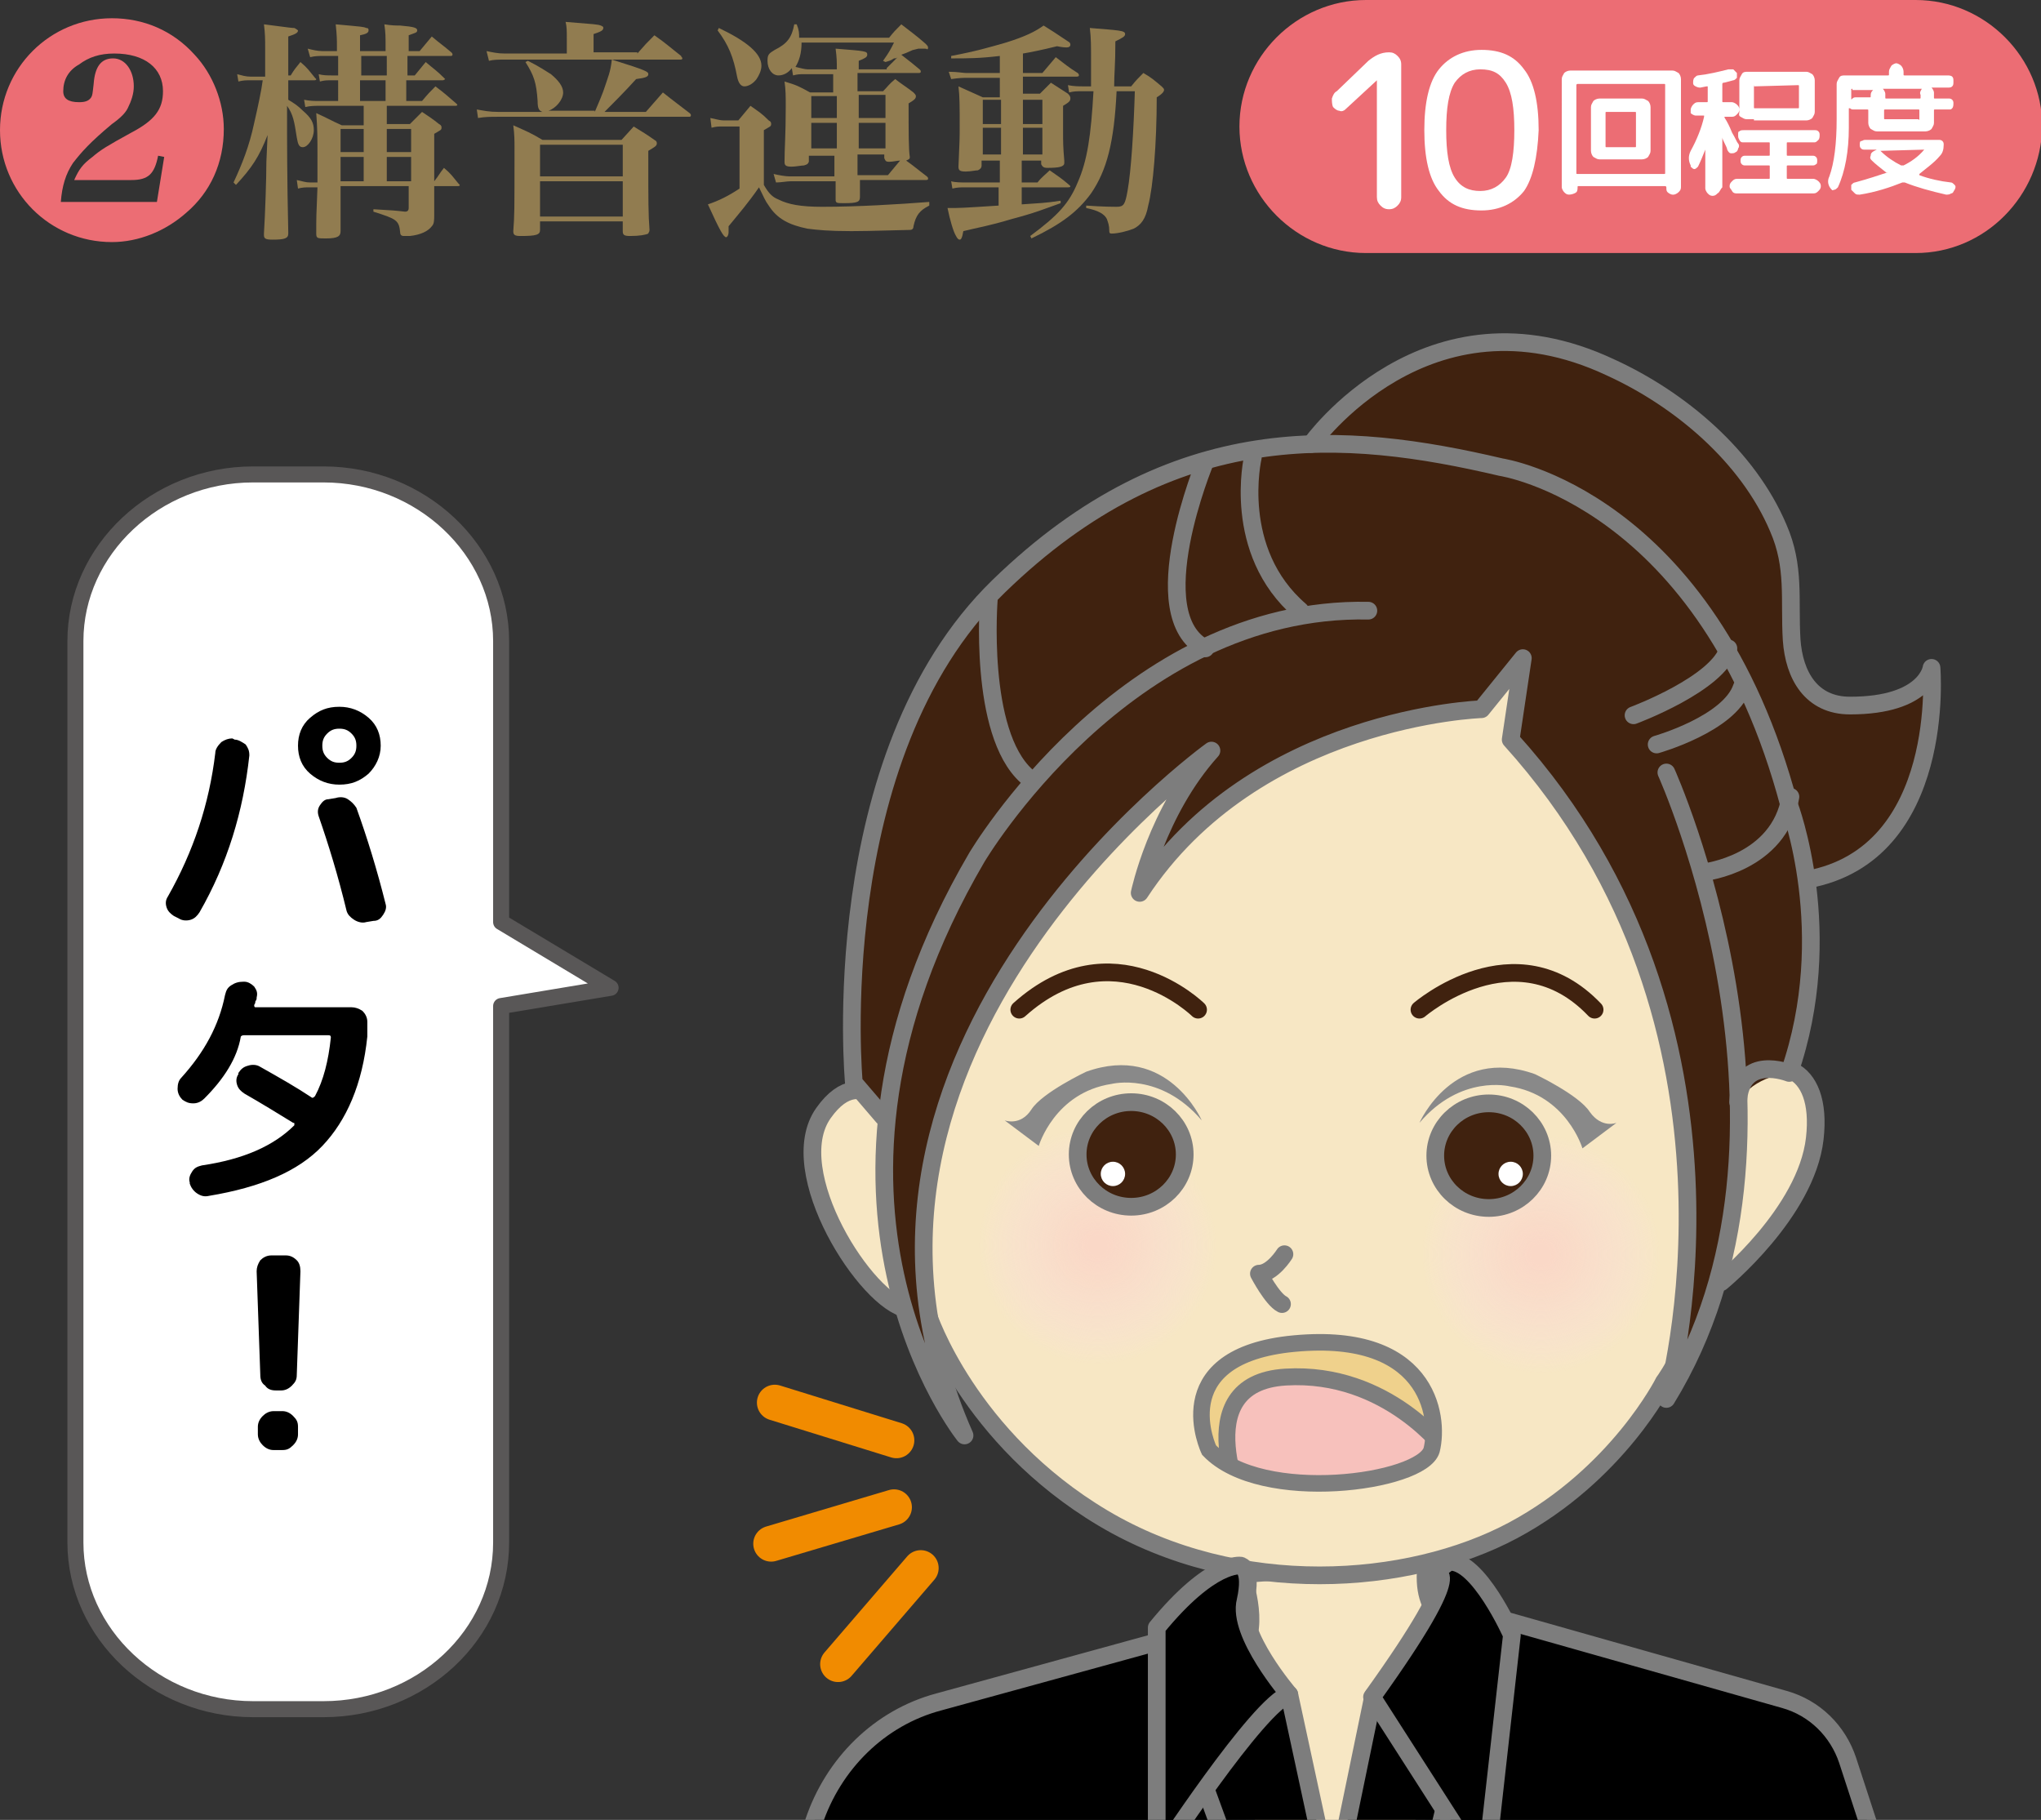 <?xml version="1.0" encoding="utf-8"?>
<!-- Generator: Adobe Illustrator 27.0.0, SVG Export Plug-In . SVG Version: 6.00 Build 0)  -->
<svg version="1.1" id="レイヤー_1" xmlns="http://www.w3.org/2000/svg" xmlns:xlink="http://www.w3.org/1999/xlink" x="0px"
	 y="0px" viewBox="0 0 167.8 149.6" style="enable-background:new 0 0 167.8 149.6;" xml:space="preserve">
<rect x="0" y="0" width="167.8" height="149.6" fill="#333333" stroke="none"/>
<style type="text/css">
	.st0{clip-path:url(#SVGID_00000170991588606756778840000010808203873248514221_);}
	.st1{fill:#40220F;stroke:#7D7D7D;stroke-width:1.331;stroke-linecap:round;stroke-linejoin:round;stroke-miterlimit:10;}
	.st2{fill:#40220F;stroke:#7D7D7D;stroke-width:1.682;stroke-linecap:round;stroke-linejoin:round;stroke-miterlimit:10;}
	.st3{fill:#F7E7C4;stroke:#7D7D7D;stroke-width:1.682;stroke-linecap:round;stroke-linejoin:round;stroke-miterlimit:10;}
	.st4{fill:none;stroke:#40220F;stroke-width:1.452;stroke-linecap:round;stroke-linejoin:round;stroke-miterlimit:10;}
	.st5{fill:url(#SVGID_00000112601125921536309560000017320355024550236056_);}
	.st6{fill:url(#SVGID_00000062149849302775600210000006442249643636339588_);}
	.st7{fill:#40220F;stroke:#7D7D7D;stroke-width:1.566;stroke-miterlimit:10;}
	.st8{fill:#FFFFFF;}
	.st9{fill:#40220F;stroke:#7D7D7D;stroke-width:1.428;stroke-miterlimit:10;}
	.st10{fill:#898989;}
	.st11{fill:none;stroke:#7D7D7D;stroke-width:1.682;stroke-linecap:round;stroke-linejoin:round;stroke-miterlimit:10;}
	.st12{fill:#F7E7C4;stroke:#7D7D7D;stroke-width:1.981;stroke-linecap:round;stroke-linejoin:round;stroke-miterlimit:10;}
	.st13{fill:#40220F;stroke:#7D7D7D;stroke-width:1.636;stroke-linecap:round;stroke-linejoin:round;stroke-miterlimit:10;}
	.st14{fill:none;stroke:#7D7D7D;stroke-width:2.03;stroke-linecap:round;stroke-linejoin:round;stroke-miterlimit:10;}
	.st15{fill:#F19A9B;}
	.st16{stroke:#7D7D7D;stroke-width:1.872;stroke-linecap:round;stroke-linejoin:round;stroke-miterlimit:10;}
	.st17{fill:#3E3A39;}
	.st18{fill:none;stroke:#EA5514;stroke-width:1.383;stroke-miterlimit:10;}
	.st19{fill:#E95464;}
	
		.st20{clip-path:url(#SVGID_00000056425950049123262020000013571724311663231639_);stroke:#7D7D7D;stroke-width:1.432;stroke-linecap:round;stroke-linejoin:round;stroke-miterlimit:10;}
	.st21{clip-path:url(#SVGID_00000056425950049123262020000013571724311663231639_);}
	.st22{fill:none;stroke:#7D7D7D;stroke-width:0.716;stroke-linecap:round;stroke-linejoin:round;stroke-miterlimit:10;}
	.st23{fill:#FFF200;}
	.st24{fill:#F7E7C4;stroke:#7D7D7D;stroke-width:1.432;stroke-miterlimit:10;}
	.st25{fill:#F7E7C4;stroke:#7D7D7D;stroke-width:1.432;stroke-linecap:round;stroke-linejoin:round;stroke-miterlimit:10;}
	.st26{fill:#40220F;}
	.st27{fill:none;stroke:#40220F;stroke-width:1.432;stroke-linecap:round;stroke-linejoin:round;stroke-miterlimit:10;}
	.st28{fill:none;stroke:#7D7D7D;stroke-width:1.432;stroke-linecap:round;stroke-linejoin:round;stroke-miterlimit:10;}
	.st29{fill:url(#SVGID_00000114764552872327748780000012794783439329304492_);}
	.st30{fill:url(#SVGID_00000054963223523710328290000015727498460816009885_);}
	.st31{fill:#40220F;stroke:#7D7D7D;stroke-width:1.432;stroke-miterlimit:10;}
	.st32{stroke:#7D7D7D;stroke-width:1.432;stroke-linecap:round;stroke-linejoin:round;stroke-miterlimit:10;}
	.st33{fill:#F4D4BA;stroke:#7D7D7D;stroke-width:1.432;stroke-miterlimit:10;}
	.st34{fill:#EC6D74;}
	.st35{fill:#917C50;}
	.st36{fill:#FFFFFF;stroke:#595757;stroke-width:1.192;stroke-linecap:round;stroke-linejoin:round;stroke-miterlimit:10;}
	.st37{fill:#FFFFFF;stroke:#595757;stroke-width:1.064;stroke-linecap:round;stroke-linejoin:round;stroke-miterlimit:10;}
	
		.st38{clip-path:url(#SVGID_00000157306020865512738790000010460402646708960425_);stroke:#7D7D7D;stroke-width:1.411;stroke-linecap:round;stroke-linejoin:round;stroke-miterlimit:10;}
	.st39{clip-path:url(#SVGID_00000157306020865512738790000010460402646708960425_);}
	.st40{fill:none;stroke:#7D7D7D;stroke-width:0.706;stroke-linecap:round;stroke-linejoin:round;stroke-miterlimit:10;}
	.st41{fill:#F7E7C4;stroke:#7D7D7D;stroke-width:1.411;stroke-miterlimit:10;}
	.st42{fill:#F7E7C4;stroke:#7D7D7D;stroke-width:1.411;stroke-linecap:round;stroke-linejoin:round;stroke-miterlimit:10;}
	.st43{fill:none;stroke:#40220F;stroke-width:1.411;stroke-linecap:round;stroke-linejoin:round;stroke-miterlimit:10;}
	.st44{fill:none;stroke:#7D7D7D;stroke-width:1.411;stroke-linecap:round;stroke-linejoin:round;stroke-miterlimit:10;}
	.st45{fill:url(#SVGID_00000038372102316063975670000016123715566017031828_);}
	.st46{fill:url(#SVGID_00000176740170407893984530000018401047870582545552_);}
	.st47{fill:#40220F;stroke:#7D7D7D;stroke-width:1.411;stroke-miterlimit:10;}
	.st48{stroke:#7D7D7D;stroke-width:1.411;stroke-linecap:round;stroke-linejoin:round;stroke-miterlimit:10;}
	
		.st49{clip-path:url(#SVGID_00000015333028391180214510000007498357731185064832_);fill:#F7C1BC;stroke:#7D7D7D;stroke-width:1.39;stroke-linecap:round;stroke-linejoin:round;stroke-miterlimit:10;}
	
		.st50{clip-path:url(#SVGID_00000015333028391180214510000007498357731185064832_);fill:none;stroke:#7D7D7D;stroke-width:1.39;stroke-linecap:round;stroke-linejoin:round;stroke-miterlimit:10;}
	
		.st51{clip-path:url(#SVGID_00000053544109497631247350000017164907258862385032_);stroke:#7D7D7D;stroke-width:1.373;stroke-linecap:round;stroke-linejoin:round;stroke-miterlimit:10;}
	.st52{clip-path:url(#SVGID_00000053544109497631247350000017164907258862385032_);}
	.st53{fill:none;stroke:#7D7D7D;stroke-width:0.686;stroke-linecap:round;stroke-linejoin:round;stroke-miterlimit:10;}
	.st54{fill:#F7E7C4;stroke:#7D7D7D;stroke-width:1.373;stroke-miterlimit:10;}
	.st55{fill:#F7E7C4;stroke:#7D7D7D;stroke-width:1.373;stroke-linecap:round;stroke-linejoin:round;stroke-miterlimit:10;}
	.st56{fill:none;stroke:#40220F;stroke-width:1.373;stroke-linecap:round;stroke-linejoin:round;stroke-miterlimit:10;}
	.st57{fill:none;stroke:#7D7D7D;stroke-width:1.373;stroke-linecap:round;stroke-linejoin:round;stroke-miterlimit:10;}
	.st58{fill:url(#SVGID_00000179623120482127954010000008582710553122174877_);}
	.st59{fill:url(#SVGID_00000047020708023122212350000005531578885268268717_);}
	.st60{fill:#40220F;stroke:#7D7D7D;stroke-width:1.373;stroke-miterlimit:10;}
	.st61{stroke:#7D7D7D;stroke-width:1.373;stroke-linecap:round;stroke-linejoin:round;stroke-miterlimit:10;}
	.st62{fill:none;stroke:#7D7D7D;stroke-width:1.321;stroke-linecap:round;stroke-linejoin:round;stroke-miterlimit:10;}
	
		.st63{clip-path:url(#SVGID_00000138555570475664304170000000934668712908605084_);stroke:#7D7D7D;stroke-width:1.373;stroke-linecap:round;stroke-linejoin:round;stroke-miterlimit:10;}
	.st64{clip-path:url(#SVGID_00000138555570475664304170000000934668712908605084_);}
	.st65{fill:url(#SVGID_00000062877942655334342950000011045754133637774217_);}
	.st66{fill:url(#SVGID_00000009573935603942979290000003459350955127177105_);}
	.st67{fill:#FFFFFF;stroke:#595757;stroke-width:1.316;stroke-linecap:round;stroke-linejoin:round;stroke-miterlimit:10;}
	.st68{fill:#FFFFFF;stroke:#595757;stroke-width:1.324;stroke-linecap:round;stroke-linejoin:round;stroke-miterlimit:10;}
	.st69{fill:none;stroke:#E95464;stroke-width:3.763;stroke-linecap:round;stroke-linejoin:round;stroke-miterlimit:10;}
	
		.st70{clip-path:url(#SVGID_00000022518096773461274230000003475470705374404501_);stroke:#7D7D7D;stroke-width:1.359;stroke-linecap:round;stroke-linejoin:round;stroke-miterlimit:10;}
	.st71{clip-path:url(#SVGID_00000022518096773461274230000003475470705374404501_);}
	.st72{fill:none;stroke:#7D7D7D;stroke-width:0.68;stroke-linecap:round;stroke-linejoin:round;stroke-miterlimit:10;}
	.st73{fill:#F7E7C4;stroke:#7D7D7D;stroke-width:1.359;stroke-miterlimit:10;}
	.st74{fill:#F7E7C4;stroke:#7D7D7D;stroke-width:1.359;stroke-linecap:round;stroke-linejoin:round;stroke-miterlimit:10;}
	.st75{fill:none;stroke:#40220F;stroke-width:1.359;stroke-linecap:round;stroke-linejoin:round;stroke-miterlimit:10;}
	.st76{fill:none;stroke:#7D7D7D;stroke-width:1.359;stroke-linecap:round;stroke-linejoin:round;stroke-miterlimit:10;}
	.st77{fill:url(#SVGID_00000088834066573663728980000000734557990445488805_);}
	.st78{fill:url(#SVGID_00000044161893786881500850000015623623678361988749_);}
	.st79{fill:#40220F;stroke:#7D7D7D;stroke-width:1.359;stroke-miterlimit:10;}
	.st80{stroke:#7D7D7D;stroke-width:1.359;stroke-linecap:round;stroke-linejoin:round;stroke-miterlimit:10;}
	.st81{fill:none;stroke:#7D7D7D;stroke-width:1.287;stroke-linecap:round;stroke-linejoin:round;stroke-miterlimit:10;}
	.st82{fill:#F7C1BC;stroke:#7D7D7D;stroke-width:1.247;stroke-linecap:round;stroke-linejoin:round;stroke-miterlimit:10;}
	.st83{fill:none;stroke:#7D7D7D;stroke-width:1.247;stroke-linecap:round;stroke-linejoin:round;stroke-miterlimit:10;}
	
		.st84{clip-path:url(#SVGID_00000108267029584569592620000013437641697338063019_);stroke:#7D7D7D;stroke-width:1.399;stroke-linecap:round;stroke-linejoin:round;stroke-miterlimit:10;}
	.st85{clip-path:url(#SVGID_00000108267029584569592620000013437641697338063019_);}
	.st86{fill:none;stroke:#7D7D7D;stroke-width:0.699;stroke-linecap:round;stroke-linejoin:round;stroke-miterlimit:10;}
	.st87{fill:#F7E7C4;stroke:#7D7D7D;stroke-width:1.399;stroke-miterlimit:10;}
	.st88{fill:#F7E7C4;stroke:#7D7D7D;stroke-width:1.399;stroke-linecap:round;stroke-linejoin:round;stroke-miterlimit:10;}
	.st89{fill:none;stroke:#40220F;stroke-width:1.399;stroke-linecap:round;stroke-linejoin:round;stroke-miterlimit:10;}
	.st90{fill:none;stroke:#7D7D7D;stroke-width:1.399;stroke-linecap:round;stroke-linejoin:round;stroke-miterlimit:10;}
	.st91{fill:url(#SVGID_00000029758173051480604340000012855809404255855254_);}
	.st92{fill:url(#SVGID_00000058566025709616280350000008494244507916685481_);}
	.st93{fill:#40220F;stroke:#7D7D7D;stroke-width:1.399;stroke-miterlimit:10;}
	.st94{stroke:#7D7D7D;stroke-width:1.399;stroke-linecap:round;stroke-linejoin:round;stroke-miterlimit:10;}
	.st95{fill:#FFFFFF;stroke:#595757;stroke-width:1.066;stroke-linecap:round;stroke-linejoin:round;stroke-miterlimit:10;}
	
		.st96{clip-path:url(#SVGID_00000047769284265775686390000017199406413992110999_);stroke:#7D7D7D;stroke-width:1.359;stroke-linecap:round;stroke-linejoin:round;stroke-miterlimit:10;}
	.st97{clip-path:url(#SVGID_00000047769284265775686390000017199406413992110999_);}
	.st98{fill:none;stroke:#7D7D7D;stroke-width:0.68;stroke-linecap:round;stroke-linejoin:round;stroke-miterlimit:10;}
	.st99{fill:#F7E7C4;stroke:#7D7D7D;stroke-width:1.359;stroke-miterlimit:10;}
	.st100{fill:#F7E7C4;stroke:#7D7D7D;stroke-width:1.359;stroke-linecap:round;stroke-linejoin:round;stroke-miterlimit:10;}
	.st101{fill:none;stroke:#40220F;stroke-width:1.359;stroke-linecap:round;stroke-linejoin:round;stroke-miterlimit:10;}
	.st102{fill:none;stroke:#7D7D7D;stroke-width:1.359;stroke-linecap:round;stroke-linejoin:round;stroke-miterlimit:10;}
	.st103{fill:url(#SVGID_00000039128958627820420390000005080581214576503999_);}
	.st104{fill:url(#SVGID_00000121990760011349443830000011879478735360975236_);}
	.st105{fill:#40220F;stroke:#7D7D7D;stroke-width:1.359;stroke-miterlimit:10;}
	.st106{stroke:#7D7D7D;stroke-width:1.359;stroke-linecap:round;stroke-linejoin:round;stroke-miterlimit:10;}
	.st107{fill:none;stroke:#7D7D7D;stroke-width:1.242;stroke-linecap:round;stroke-linejoin:round;stroke-miterlimit:10;}
	.st108{fill:#F7C1BC;stroke:#7D7D7D;stroke-width:1.337;stroke-linecap:round;stroke-linejoin:round;stroke-miterlimit:10;}
	.st109{fill:none;stroke:#7D7D7D;stroke-width:1.337;stroke-linecap:round;stroke-linejoin:round;stroke-miterlimit:10;}
	
		.st110{clip-path:url(#SVGID_00000031929768131262369350000012892132448377546393_);stroke:#7D7D7D;stroke-width:1.437;stroke-linecap:round;stroke-linejoin:round;stroke-miterlimit:10;}
	.st111{clip-path:url(#SVGID_00000031929768131262369350000012892132448377546393_);}
	.st112{fill:none;stroke:#7D7D7D;stroke-width:0.719;stroke-linecap:round;stroke-linejoin:round;stroke-miterlimit:10;}
	.st113{fill:#F7E7C4;stroke:#7D7D7D;stroke-width:1.437;stroke-miterlimit:10;}
	.st114{fill:#F7E7C4;stroke:#7D7D7D;stroke-width:1.437;stroke-linecap:round;stroke-linejoin:round;stroke-miterlimit:10;}
	.st115{fill:none;stroke:#40220F;stroke-width:1.437;stroke-linecap:round;stroke-linejoin:round;stroke-miterlimit:10;}
	.st116{fill:none;stroke:#7D7D7D;stroke-width:1.437;stroke-linecap:round;stroke-linejoin:round;stroke-miterlimit:10;}
	.st117{fill:url(#SVGID_00000177464779277387209960000016426380067759556007_);}
	.st118{fill:url(#SVGID_00000032628757596184688420000002939647631463733165_);}
	.st119{fill:#40220F;stroke:#7D7D7D;stroke-width:1.437;stroke-miterlimit:10;}
	.st120{stroke:#7D7D7D;stroke-width:1.437;stroke-linecap:round;stroke-linejoin:round;stroke-miterlimit:10;}
	.st121{fill:none;stroke:#7D7D7D;stroke-width:1.449;stroke-linecap:round;stroke-linejoin:round;stroke-miterlimit:10;}
	
		.st122{clip-path:url(#SVGID_00000170265772873982405890000002626756190623749792_);stroke:#7D7D7D;stroke-width:1.437;stroke-linecap:round;stroke-linejoin:round;stroke-miterlimit:10;}
	.st123{clip-path:url(#SVGID_00000170265772873982405890000002626756190623749792_);}
	.st124{fill:url(#SVGID_00000121985959012140810170000009588445158029633695_);}
	.st125{fill:url(#SVGID_00000084526686252114130320000015582542282829596351_);}
	.st126{fill:none;stroke:#7D7D7D;stroke-width:1.328;stroke-linecap:round;stroke-linejoin:round;stroke-miterlimit:10;}
	.st127{fill:#FFFFFF;stroke:#595757;stroke-width:1.167;stroke-linecap:round;stroke-linejoin:round;stroke-miterlimit:10;}
	
		.st128{clip-path:url(#SVGID_00000008869580233267700490000008487748327568141223_);stroke:#7D7D7D;stroke-width:1.414;stroke-linecap:round;stroke-linejoin:round;stroke-miterlimit:10;}
	.st129{clip-path:url(#SVGID_00000008869580233267700490000008487748327568141223_);}
	.st130{fill:none;stroke:#7D7D7D;stroke-width:0.707;stroke-linecap:round;stroke-linejoin:round;stroke-miterlimit:10;}
	.st131{fill:#F7E7C4;stroke:#7D7D7D;stroke-width:1.414;stroke-miterlimit:10;}
	.st132{fill:#F7E7C4;stroke:#7D7D7D;stroke-width:1.414;stroke-linecap:round;stroke-linejoin:round;stroke-miterlimit:10;}
	.st133{fill:none;stroke:#40220F;stroke-width:1.414;stroke-linecap:round;stroke-linejoin:round;stroke-miterlimit:10;}
	.st134{fill:none;stroke:#7D7D7D;stroke-width:1.414;stroke-linecap:round;stroke-linejoin:round;stroke-miterlimit:10;}
	.st135{fill:url(#SVGID_00000149375417949649042710000012518691251035174833_);}
	.st136{fill:url(#SVGID_00000039819113625014709460000001637201474274874764_);}
	.st137{fill:#40220F;stroke:#7D7D7D;stroke-width:1.414;stroke-miterlimit:10;}
	.st138{stroke:#7D7D7D;stroke-width:1.414;stroke-linecap:round;stroke-linejoin:round;stroke-miterlimit:10;}
	
		.st139{clip-path:url(#SVGID_00000088096735697664880900000004171541565201413559_);fill:#F7C1BC;stroke:#7D7D7D;stroke-width:1.55;stroke-linecap:round;stroke-linejoin:round;stroke-miterlimit:10;}
	.st140{fill:#FFFFFF;stroke:#595757;stroke-width:1.079;stroke-linecap:round;stroke-linejoin:round;stroke-miterlimit:10;}
	
		.st141{clip-path:url(#SVGID_00000007399716809873752940000009757632131248340360_);stroke:#7D7D7D;stroke-width:1.454;stroke-linecap:round;stroke-linejoin:round;stroke-miterlimit:10;}
	.st142{clip-path:url(#SVGID_00000007399716809873752940000009757632131248340360_);}
	.st143{fill:none;stroke:#7D7D7D;stroke-width:0.727;stroke-linecap:round;stroke-linejoin:round;stroke-miterlimit:10;}
	
		.st144{clip-path:url(#SVGID_00000007399716809873752940000009757632131248340360_);fill:#F7E7C4;stroke:#7D7D7D;stroke-width:1.454;stroke-miterlimit:10;}
	
		.st145{clip-path:url(#SVGID_00000007399716809873752940000009757632131248340360_);fill:#F7E7C4;stroke:#7D7D7D;stroke-width:1.454;stroke-linecap:round;stroke-linejoin:round;stroke-miterlimit:10;}
	.st146{clip-path:url(#SVGID_00000007399716809873752940000009757632131248340360_);fill:#40220F;}
	.st147{fill:none;stroke:#40220F;stroke-width:1.454;stroke-linecap:round;stroke-linejoin:round;stroke-miterlimit:10;}
	
		.st148{clip-path:url(#SVGID_00000007399716809873752940000009757632131248340360_);fill:none;stroke:#7D7D7D;stroke-width:1.454;stroke-linecap:round;stroke-linejoin:round;stroke-miterlimit:10;}
	.st149{fill:none;stroke:#7D7D7D;stroke-width:1.454;stroke-linecap:round;stroke-linejoin:round;stroke-miterlimit:10;}
	
		.st150{clip-path:url(#SVGID_00000007399716809873752940000009757632131248340360_);fill:url(#SVGID_00000094609193696647808900000013999974111608239801_);}
	.st151{fill:#40220F;stroke:#7D7D7D;stroke-width:1.454;stroke-miterlimit:10;}
	.st152{fill:#F7E7C4;stroke:#7D7D7D;stroke-width:1.454;stroke-linecap:round;stroke-linejoin:round;stroke-miterlimit:10;}
	.st153{fill:#F7E7C4;stroke:#7D7D7D;stroke-width:1.454;stroke-miterlimit:10;}
	
		.st154{clip-path:url(#SVGID_00000007399716809873752940000009757632131248340360_);fill:url(#SVGID_00000038377492671053595250000010202944313940302977_);}
	
		.st155{clip-path:url(#SVGID_00000005958702682616261210000004779028618096704919_);stroke:#7D7D7D;stroke-width:1.454;stroke-linecap:round;stroke-linejoin:round;stroke-miterlimit:10;}
	
		.st156{clip-path:url(#SVGID_00000005958702682616261210000004779028618096704919_);fill:#F7E7C4;stroke:#7D7D7D;stroke-width:1.454;stroke-miterlimit:10;}
	
		.st157{clip-path:url(#SVGID_00000005958702682616261210000004779028618096704919_);fill:#F7E7C4;stroke:#7D7D7D;stroke-width:1.454;stroke-linecap:round;stroke-linejoin:round;stroke-miterlimit:10;}
	.st158{clip-path:url(#SVGID_00000005958702682616261210000004779028618096704919_);fill:#40220F;}
	.st159{clip-path:url(#SVGID_00000005958702682616261210000004779028618096704919_);}
	
		.st160{clip-path:url(#SVGID_00000005958702682616261210000004779028618096704919_);fill:none;stroke:#7D7D7D;stroke-width:1.454;stroke-linecap:round;stroke-linejoin:round;stroke-miterlimit:10;}
	
		.st161{clip-path:url(#SVGID_00000005958702682616261210000004779028618096704919_);fill:url(#SVGID_00000040540252235628786510000007944892142062177437_);}
	
		.st162{clip-path:url(#SVGID_00000005958702682616261210000004779028618096704919_);fill:url(#SVGID_00000125602115294355931510000006113384239854152868_);}
	.st163{fill:none;stroke:#F39800;stroke-width:0.633;stroke-miterlimit:10;}
	.st164{fill:none;stroke:#F39800;stroke-width:2.212;stroke-linecap:round;stroke-linejoin:round;stroke-miterlimit:10;}
	.st165{clip-path:url(#SVGID_00000121974031924594330490000009890562399456677793_);}
	.st166{fill:#F7E7C4;stroke:#7D7D7D;stroke-width:1.178;stroke-miterlimit:10;}
	.st167{fill:#2EA7E0;stroke:#7D7D7D;stroke-width:1.226;stroke-linecap:round;stroke-linejoin:round;stroke-miterlimit:10;}
	.st168{fill:#2EA7E0;stroke:#7D7D7D;stroke-width:1.055;stroke-linecap:round;stroke-linejoin:round;stroke-miterlimit:10;}
	.st169{fill:#2EA7E0;stroke:#7D7D7D;stroke-width:1.204;stroke-linecap:round;stroke-linejoin:round;stroke-miterlimit:10;}
	.st170{fill:#F7E7C4;stroke:#7D7D7D;stroke-width:1.27;stroke-miterlimit:10;}
	.st171{fill:#0068B7;}
	.st172{fill:#F7E7C4;}
	
		.st173{clip-path:url(#SVGID_00000121974031924594330490000009890562399456677793_);stroke:#7D7D7D;stroke-width:1.337;stroke-linecap:round;stroke-linejoin:round;stroke-miterlimit:10;}
	.st174{fill:none;stroke:#7D7D7D;stroke-width:0.668;stroke-linecap:round;stroke-linejoin:round;stroke-miterlimit:10;}
	.st175{fill:#F7E7C4;stroke:#7D7D7D;stroke-width:1.337;stroke-miterlimit:10;}
	.st176{fill:#F7E7C4;stroke:#7D7D7D;stroke-width:1.337;stroke-linecap:round;stroke-linejoin:round;stroke-miterlimit:10;}
	.st177{fill:none;stroke:#40220F;stroke-width:1.337;stroke-linecap:round;stroke-linejoin:round;stroke-miterlimit:10;}
	.st178{fill:none;stroke:#7D7D7D;stroke-width:1.337;stroke-linecap:round;stroke-linejoin:round;stroke-miterlimit:10;}
	.st179{fill:url(#SVGID_00000075859535601049708190000005304090083076267674_);}
	.st180{fill:url(#SVGID_00000100383960938526153080000008144307903131227544_);}
	.st181{fill:#40220F;stroke:#7D7D7D;stroke-width:1.337;stroke-miterlimit:10;}
	.st182{stroke:#7D7D7D;stroke-width:1.337;stroke-linecap:round;stroke-linejoin:round;stroke-miterlimit:10;}
	
		.st183{clip-path:url(#SVGID_00000121974031924594330490000009890562399456677793_);fill:none;stroke:#7D7D7D;stroke-width:1.337;stroke-linecap:round;stroke-linejoin:round;stroke-miterlimit:10;}
	
		.st184{clip-path:url(#SVGID_00000121974031924594330490000009890562399456677793_);fill:none;stroke:#7D7D7D;stroke-width:0.668;stroke-linecap:round;stroke-linejoin:round;stroke-miterlimit:10;}
	
		.st185{clip-path:url(#SVGID_00000114044784025580012560000000613457915074580645_);fill:#F7E7C4;stroke:#7D7D7D;stroke-width:1.3;stroke-miterlimit:10;}
	.st186{clip-path:url(#SVGID_00000114044784025580012560000000613457915074580645_);}
	.st187{fill:#F7E7C4;stroke:#7D7D7D;stroke-width:1.17;stroke-miterlimit:10;}
	.st188{fill:#2EA7E0;stroke:#7D7D7D;stroke-width:1.218;stroke-linecap:round;stroke-linejoin:round;stroke-miterlimit:10;}
	.st189{fill:#2EA7E0;stroke:#7D7D7D;stroke-width:1.048;stroke-linecap:round;stroke-linejoin:round;stroke-miterlimit:10;}
	.st190{fill:#2EA7E0;stroke:#7D7D7D;stroke-width:1.196;stroke-linecap:round;stroke-linejoin:round;stroke-miterlimit:10;}
	.st191{fill:#F7E7C4;stroke:#7D7D7D;stroke-width:1.261;stroke-miterlimit:10;}
	
		.st192{clip-path:url(#SVGID_00000114044784025580012560000000613457915074580645_);stroke:#7D7D7D;stroke-width:1.328;stroke-linecap:round;stroke-linejoin:round;stroke-miterlimit:10;}
	.st193{fill:#F7E7C4;stroke:#7D7D7D;stroke-width:1.328;stroke-miterlimit:10;}
	.st194{fill:#F7E7C4;stroke:#7D7D7D;stroke-width:1.328;stroke-linecap:round;stroke-linejoin:round;stroke-miterlimit:10;}
	.st195{fill:none;stroke:#40220F;stroke-width:1.328;stroke-linecap:round;stroke-linejoin:round;stroke-miterlimit:10;}
	.st196{fill:url(#SVGID_00000018945687939442901970000009658088773684693658_);}
	.st197{fill:url(#SVGID_00000165923904808277684470000016617089539174812812_);}
	.st198{fill:#40220F;stroke:#7D7D7D;stroke-width:1.328;stroke-miterlimit:10;}
	.st199{stroke:#7D7D7D;stroke-width:1.328;stroke-linecap:round;stroke-linejoin:round;stroke-miterlimit:10;}
	
		.st200{clip-path:url(#SVGID_00000114044784025580012560000000613457915074580645_);fill:none;stroke:#7D7D7D;stroke-width:1.328;stroke-linecap:round;stroke-linejoin:round;stroke-miterlimit:10;}
	
		.st201{clip-path:url(#SVGID_00000114044784025580012560000000613457915074580645_);fill:none;stroke:#7D7D7D;stroke-width:0.664;stroke-linecap:round;stroke-linejoin:round;stroke-miterlimit:10;}
	.st202{clip-path:url(#SVGID_00000013875554999779264170000008541851865953073083_);}
	.st203{fill:#F7E7C4;stroke:#7D7D7D;stroke-width:1.296;stroke-miterlimit:10;}
	.st204{fill:#F7E7C4;stroke:#7D7D7D;stroke-width:1.167;stroke-miterlimit:10;}
	.st205{fill:#2EA7E0;stroke:#7D7D7D;stroke-width:1.214;stroke-linecap:round;stroke-linejoin:round;stroke-miterlimit:10;}
	.st206{fill:#2EA7E0;stroke:#7D7D7D;stroke-width:1.044;stroke-linecap:round;stroke-linejoin:round;stroke-miterlimit:10;}
	.st207{fill:#2EA7E0;stroke:#7D7D7D;stroke-width:1.192;stroke-linecap:round;stroke-linejoin:round;stroke-miterlimit:10;}
	.st208{fill:#F7E7C4;stroke:#7D7D7D;stroke-width:1.257;stroke-miterlimit:10;}
	.st209{stroke:#7D7D7D;stroke-width:1.324;stroke-linecap:round;stroke-linejoin:round;stroke-miterlimit:10;}
	.st210{fill:none;stroke:#7D7D7D;stroke-width:0.662;stroke-linecap:round;stroke-linejoin:round;stroke-miterlimit:10;}
	.st211{fill:#F7E7C4;stroke:#7D7D7D;stroke-width:1.324;stroke-miterlimit:10;}
	.st212{fill:#F7E7C4;stroke:#7D7D7D;stroke-width:1.324;stroke-linecap:round;stroke-linejoin:round;stroke-miterlimit:10;}
	.st213{fill:none;stroke:#40220F;stroke-width:1.324;stroke-linecap:round;stroke-linejoin:round;stroke-miterlimit:10;}
	.st214{fill:none;stroke:#7D7D7D;stroke-width:1.324;stroke-linecap:round;stroke-linejoin:round;stroke-miterlimit:10;}
	.st215{fill:url(#SVGID_00000050662839281571063220000008814443165984304802_);}
	.st216{fill:url(#SVGID_00000078754816314289719790000004326392248118877882_);}
	.st217{fill:#40220F;stroke:#7D7D7D;stroke-width:1.324;stroke-miterlimit:10;}
	.st218{fill:#F4D4BA;stroke:#7D7D7D;stroke-width:1.324;stroke-miterlimit:10;}
	.st219{fill:#FFFFFF;stroke:#595757;stroke-width:1.24;stroke-linecap:round;stroke-linejoin:round;stroke-miterlimit:10;}
	
		.st220{clip-path:url(#SVGID_00000137113315734969610180000001803670024617215677_);stroke:#7D7D7D;stroke-width:1.454;stroke-linecap:round;stroke-linejoin:round;stroke-miterlimit:10;}
	.st221{clip-path:url(#SVGID_00000137113315734969610180000001803670024617215677_);}
	.st222{fill:none;stroke:#7D7D7D;stroke-width:0.727;stroke-linecap:round;stroke-linejoin:round;stroke-miterlimit:10;}
	.st223{fill:#F7E7C4;stroke:#7D7D7D;stroke-width:1.454;stroke-miterlimit:10;}
	.st224{fill:#F7E7C4;stroke:#7D7D7D;stroke-width:1.454;stroke-linecap:round;stroke-linejoin:round;stroke-miterlimit:10;}
	.st225{fill:none;stroke:#40220F;stroke-width:1.454;stroke-linecap:round;stroke-linejoin:round;stroke-miterlimit:10;}
	.st226{fill:none;stroke:#7D7D7D;stroke-width:1.454;stroke-linecap:round;stroke-linejoin:round;stroke-miterlimit:10;}
	.st227{fill:url(#SVGID_00000061461054958823372080000007516627387602366873_);}
	.st228{fill:url(#SVGID_00000177468546198081547340000015293497984330196413_);}
	.st229{fill:#40220F;stroke:#7D7D7D;stroke-width:1.454;stroke-miterlimit:10;}
	.st230{stroke:#7D7D7D;stroke-width:1.454;stroke-linecap:round;stroke-linejoin:round;stroke-miterlimit:10;}
	.st231{fill:none;stroke:#F18B00;stroke-width:2.942;stroke-linecap:round;stroke-linejoin:round;stroke-miterlimit:10;}
	
		.st232{clip-path:url(#SVGID_00000030461809957452321990000016016810247552495770_);fill:#FFFFFF;stroke:#C7C8C8;stroke-width:0.685;stroke-miterlimit:10;}
	
		.st233{clip-path:url(#SVGID_00000052789639875335711630000010815520204794856377_);stroke:#7D7D7D;stroke-width:1.472;stroke-linecap:round;stroke-linejoin:round;stroke-miterlimit:10;}
	.st234{clip-path:url(#SVGID_00000052789639875335711630000010815520204794856377_);}
	.st235{fill:#F7E7C4;stroke:#7D7D7D;stroke-width:1.472;stroke-miterlimit:10;}
	.st236{fill:#F7E7C4;stroke:#7D7D7D;stroke-width:1.472;stroke-linecap:round;stroke-linejoin:round;stroke-miterlimit:10;}
	.st237{fill:none;stroke:#40220F;stroke-width:1.472;stroke-linecap:round;stroke-linejoin:round;stroke-miterlimit:10;}
	.st238{fill:none;stroke:#7D7D7D;stroke-width:1.472;stroke-linecap:round;stroke-linejoin:round;stroke-miterlimit:10;}
	.st239{fill:url(#SVGID_00000130639740784794890960000009240258514143271337_);}
	.st240{fill:url(#SVGID_00000145759143760033311980000014252464912717252260_);}
	.st241{fill:#40220F;stroke:#7D7D7D;stroke-width:1.472;stroke-miterlimit:10;}
	.st242{stroke:#7D7D7D;stroke-width:1.472;stroke-linecap:round;stroke-linejoin:round;stroke-miterlimit:10;}
	
		.st243{clip-path:url(#SVGID_00000052789639875335711630000010815520204794856377_);fill:none;stroke:#7D7D7D;stroke-width:1.366;stroke-linecap:round;stroke-linejoin:round;stroke-miterlimit:10;}
	
		.st244{clip-path:url(#SVGID_00000052789639875335711630000010815520204794856377_);fill:#F7C1BC;stroke:#7D7D7D;stroke-width:1.134;stroke-linecap:round;stroke-linejoin:round;stroke-miterlimit:10;}
	
		.st245{clip-path:url(#SVGID_00000052789639875335711630000010815520204794856377_);fill:none;stroke:#7D7D7D;stroke-width:1.134;stroke-linecap:round;stroke-linejoin:round;stroke-miterlimit:10;}
	
		.st246{clip-path:url(#SVGID_00000026854496658143775890000002599121832258222001_);stroke:#7D7D7D;stroke-width:1.275;stroke-linecap:round;stroke-linejoin:round;stroke-miterlimit:10;}
	.st247{clip-path:url(#SVGID_00000026854496658143775890000002599121832258222001_);}
	.st248{fill:#F7E7C4;stroke:#7D7D7D;stroke-width:1.275;stroke-miterlimit:10;}
	.st249{fill:#F7E7C4;stroke:#7D7D7D;stroke-width:1.275;stroke-linecap:round;stroke-linejoin:round;stroke-miterlimit:10;}
	.st250{fill:none;stroke:#40220F;stroke-width:1.275;stroke-linecap:round;stroke-linejoin:round;stroke-miterlimit:10;}
	.st251{fill:none;stroke:#7D7D7D;stroke-width:1.275;stroke-linecap:round;stroke-linejoin:round;stroke-miterlimit:10;}
	.st252{fill:url(#SVGID_00000059995223066980517370000011178859051520017820_);}
	.st253{fill:url(#SVGID_00000038398008067764341930000003964520517366899624_);}
	.st254{fill:#40220F;stroke:#7D7D7D;stroke-width:1.275;stroke-miterlimit:10;}
	.st255{stroke:#7D7D7D;stroke-width:1.275;stroke-linecap:round;stroke-linejoin:round;stroke-miterlimit:10;}
	.st256{fill:#F7E7C4;stroke:#7D7D7D;stroke-width:1.395;stroke-linecap:round;stroke-linejoin:round;stroke-miterlimit:10;}
	.st257{fill:none;stroke:#E83828;stroke-width:4.453;stroke-linecap:round;stroke-linejoin:round;stroke-miterlimit:10;}
	
		.st258{clip-path:url(#SVGID_00000026854496658143775890000002599121832258222001_);fill:#F4D1B8;stroke:#7D7D7D;stroke-width:1.173;stroke-miterlimit:10;}
	
		.st259{clip-path:url(#SVGID_00000150821640200863759390000006235065143052987318_);fill:#F7E7C4;stroke:#7D7D7D;stroke-width:1.317;stroke-miterlimit:10;}
	.st260{clip-path:url(#SVGID_00000150821640200863759390000006235065143052987318_);}
	.st261{fill:#F7E7C4;stroke:#7D7D7D;stroke-width:1.185;stroke-miterlimit:10;}
	.st262{fill:#2EA7E0;stroke:#7D7D7D;stroke-width:1.233;stroke-linecap:round;stroke-linejoin:round;stroke-miterlimit:10;}
	.st263{fill:#2EA7E0;stroke:#7D7D7D;stroke-width:1.061;stroke-linecap:round;stroke-linejoin:round;stroke-miterlimit:10;}
	.st264{fill:#2EA7E0;stroke:#7D7D7D;stroke-width:1.211;stroke-linecap:round;stroke-linejoin:round;stroke-miterlimit:10;}
	.st265{fill:#F7E7C4;stroke:#7D7D7D;stroke-width:1.277;stroke-miterlimit:10;}
	
		.st266{clip-path:url(#SVGID_00000150821640200863759390000006235065143052987318_);stroke:#7D7D7D;stroke-width:1.344;stroke-linecap:round;stroke-linejoin:round;stroke-miterlimit:10;}
	.st267{fill:none;stroke:#7D7D7D;stroke-width:0.672;stroke-linecap:round;stroke-linejoin:round;stroke-miterlimit:10;}
	.st268{fill:#F7E7C4;stroke:#7D7D7D;stroke-width:1.344;stroke-miterlimit:10;}
	.st269{fill:#F7E7C4;stroke:#7D7D7D;stroke-width:1.344;stroke-linecap:round;stroke-linejoin:round;stroke-miterlimit:10;}
	.st270{fill:none;stroke:#40220F;stroke-width:1.344;stroke-linecap:round;stroke-linejoin:round;stroke-miterlimit:10;}
	.st271{fill:none;stroke:#7D7D7D;stroke-width:1.344;stroke-linecap:round;stroke-linejoin:round;stroke-miterlimit:10;}
	.st272{fill:url(#SVGID_00000179619174575591627250000015915637517668727220_);}
	.st273{fill:url(#SVGID_00000127734052475571213280000000494604059837132218_);}
	.st274{fill:#40220F;stroke:#7D7D7D;stroke-width:1.344;stroke-miterlimit:10;}
	.st275{stroke:#7D7D7D;stroke-width:1.344;stroke-linecap:round;stroke-linejoin:round;stroke-miterlimit:10;}
	
		.st276{clip-path:url(#SVGID_00000150821640200863759390000006235065143052987318_);fill:none;stroke:#7D7D7D;stroke-width:0.672;stroke-linecap:round;stroke-linejoin:round;stroke-miterlimit:10;}
	
		.st277{clip-path:url(#SVGID_00000113355538273024562780000003536491498355376521_);fill:#FFFFFF;stroke:#7D7D7D;stroke-width:0.933;stroke-linecap:round;stroke-linejoin:round;stroke-miterlimit:10;}
	
		.st278{clip-path:url(#SVGID_00000113355538273024562780000003536491498355376521_);fill:#F7C1BC;stroke:#7D7D7D;stroke-width:1.21;stroke-linecap:round;stroke-linejoin:round;stroke-miterlimit:10;}
	
		.st279{clip-path:url(#SVGID_00000179635237020993580570000002760746994602657965_);stroke:#7D7D7D;stroke-width:1.381;stroke-linecap:round;stroke-linejoin:round;stroke-miterlimit:10;}
	.st280{clip-path:url(#SVGID_00000179635237020993580570000002760746994602657965_);}
	.st281{fill:#F7E7C4;stroke:#7D7D7D;stroke-width:1.381;stroke-miterlimit:10;}
	.st282{fill:#F7E7C4;stroke:#7D7D7D;stroke-width:1.381;stroke-linecap:round;stroke-linejoin:round;stroke-miterlimit:10;}
	.st283{fill:none;stroke:#40220F;stroke-width:1.381;stroke-linecap:round;stroke-linejoin:round;stroke-miterlimit:10;}
	.st284{fill:none;stroke:#7D7D7D;stroke-width:1.381;stroke-linecap:round;stroke-linejoin:round;stroke-miterlimit:10;}
	.st285{fill:url(#SVGID_00000181087721858501390440000003740652160486956434_);}
	.st286{fill:url(#SVGID_00000005261226977451317890000006917612329894415271_);}
	.st287{fill:#40220F;stroke:#7D7D7D;stroke-width:1.381;stroke-miterlimit:10;}
	.st288{stroke:#7D7D7D;stroke-width:1.381;stroke-linecap:round;stroke-linejoin:round;stroke-miterlimit:10;}
	
		.st289{clip-path:url(#SVGID_00000010292679242129779120000004736248611716744352_);stroke:#7D7D7D;stroke-width:1.381;stroke-linecap:round;stroke-linejoin:round;stroke-miterlimit:10;}
	.st290{clip-path:url(#SVGID_00000010292679242129779120000004736248611716744352_);}
	.st291{fill:url(#SVGID_00000029024883706914230310000014493557101077092008_);}
	.st292{fill:url(#SVGID_00000146483334881218888610000016331895938516654514_);}
	.st293{fill:none;stroke:#E95464;stroke-width:2.708;stroke-linecap:round;stroke-linejoin:round;stroke-miterlimit:10;}
	
		.st294{clip-path:url(#SVGID_00000060713750682037978890000008735017454135980471_);stroke:#7D7D7D;stroke-width:1.381;stroke-linecap:round;stroke-linejoin:round;stroke-miterlimit:10;}
	.st295{clip-path:url(#SVGID_00000060713750682037978890000008735017454135980471_);}
	.st296{fill:none;stroke:#7D7D7D;stroke-width:0.691;stroke-linecap:round;stroke-linejoin:round;stroke-miterlimit:10;}
	.st297{fill:url(#SVGID_00000024002187811316122150000011635509923821889941_);}
	.st298{fill:url(#SVGID_00000062189358979217628980000000857532471662640029_);}
	.st299{fill:none;stroke:#7D7D7D;stroke-width:1.266;stroke-linecap:round;stroke-linejoin:round;stroke-miterlimit:10;}
	.st300{fill:none;stroke:#7D7D7D;stroke-width:0.925;stroke-linecap:round;stroke-linejoin:round;stroke-miterlimit:10;}
	
		.st301{clip-path:url(#SVGID_00000179643760181994957130000006011564821582410121_);stroke:#7D7D7D;stroke-width:1.454;stroke-linecap:round;stroke-linejoin:round;stroke-miterlimit:10;}
	
		.st302{clip-path:url(#SVGID_00000179643760181994957130000006011564821582410121_);fill:#F7E7C4;stroke:#7D7D7D;stroke-width:1.454;stroke-miterlimit:10;}
	
		.st303{clip-path:url(#SVGID_00000179643760181994957130000006011564821582410121_);fill:#F7E7C4;stroke:#7D7D7D;stroke-width:1.454;stroke-linecap:round;stroke-linejoin:round;stroke-miterlimit:10;}
	.st304{clip-path:url(#SVGID_00000179643760181994957130000006011564821582410121_);fill:#40220F;}
	.st305{clip-path:url(#SVGID_00000179643760181994957130000006011564821582410121_);}
	
		.st306{clip-path:url(#SVGID_00000179643760181994957130000006011564821582410121_);fill:none;stroke:#7D7D7D;stroke-width:1.454;stroke-linecap:round;stroke-linejoin:round;stroke-miterlimit:10;}
	
		.st307{clip-path:url(#SVGID_00000179643760181994957130000006011564821582410121_);fill:url(#SVGID_00000026164674981437483870000016646294095078287258_);}
	
		.st308{clip-path:url(#SVGID_00000179643760181994957130000006011564821582410121_);fill:url(#SVGID_00000079469619013346261400000004201888547213684864_);}
	
		.st309{clip-path:url(#SVGID_00000160168502328874569350000004985500047119227284_);stroke:#7D7D7D;stroke-width:1.454;stroke-linecap:round;stroke-linejoin:round;stroke-miterlimit:10;}
	.st310{clip-path:url(#SVGID_00000160168502328874569350000004985500047119227284_);}
	.st311{fill:url(#SVGID_00000070081922538905148730000016783368724657786040_);}
	.st312{fill:url(#SVGID_00000131326685904519478770000009783177341208974751_);}
	
		.st313{clip-path:url(#SVGID_00000080886456837834736150000003093918455288871069_);fill:#F7C1BC;stroke:#7D7D7D;stroke-width:1.388;stroke-linecap:round;stroke-linejoin:round;stroke-miterlimit:10;}
	.st314{fill:#FFFFFF;stroke:#000000;stroke-width:1.248;stroke-miterlimit:10;}
	
		.st315{clip-path:url(#SVGID_00000125565904218570688230000011244896081365608376_);stroke:#7D7D7D;stroke-width:1.383;stroke-linecap:round;stroke-linejoin:round;stroke-miterlimit:10;}
	.st316{clip-path:url(#SVGID_00000125565904218570688230000011244896081365608376_);}
	.st317{fill:none;stroke:#7D7D7D;stroke-width:0.692;stroke-linecap:round;stroke-linejoin:round;stroke-miterlimit:10;}
	.st318{fill:#F7E7C4;stroke:#7D7D7D;stroke-width:1.383;stroke-miterlimit:10;}
	.st319{fill:#F7E7C4;stroke:#7D7D7D;stroke-width:1.383;stroke-linecap:round;stroke-linejoin:round;stroke-miterlimit:10;}
	.st320{fill:none;stroke:#40220F;stroke-width:1.383;stroke-linecap:round;stroke-linejoin:round;stroke-miterlimit:10;}
	.st321{fill:none;stroke:#7D7D7D;stroke-width:1.383;stroke-linecap:round;stroke-linejoin:round;stroke-miterlimit:10;}
	.st322{fill:url(#SVGID_00000020399015113426252990000007784144765596394430_);}
	.st323{fill:url(#SVGID_00000163787321582877154950000012644941705111353728_);}
	.st324{fill:#40220F;stroke:#7D7D7D;stroke-width:1.383;stroke-miterlimit:10;}
	.st325{stroke:#7D7D7D;stroke-width:1.383;stroke-linecap:round;stroke-linejoin:round;stroke-miterlimit:10;}
	
		.st326{clip-path:url(#SVGID_00000125565904218570688230000011244896081365608376_);fill:none;stroke:#7D7D7D;stroke-width:0.692;stroke-linecap:round;stroke-linejoin:round;stroke-miterlimit:10;}
	
		.st327{clip-path:url(#SVGID_00000125565904218570688230000011244896081365608376_);fill:none;stroke:#7D7D7D;stroke-width:1.539;stroke-linecap:round;stroke-linejoin:round;stroke-miterlimit:10;}
	.st328{fill:#EA5514;}
	.st329{fill:#EDAA9B;}
	.st330{clip-path:url(#XMLID_00000000938431449944536230000009225525535998898611_);fill:#FFFFFF;}
	.st331{clip-path:url(#XMLID_00000034084124133249378550000000191406037313246641_);fill:#F2F2F2;}
	.st332{clip-path:url(#XMLID_00000089565705135044872880000018424410014884656005_);fill:#FFFFFF;}
	.st333{clip-path:url(#XMLID_00000033352839902859769790000017662248743794620346_);fill:#F2F2F2;}
	.st334{clip-path:url(#XMLID_00000140727035967089341580000015387699985447658912_);fill:#FFFFFF;}
	.st335{clip-path:url(#XMLID_00000172405673437502138710000002998128993118142392_);fill:#F2F2F2;}
	.st336{clip-path:url(#XMLID_00000150101746287467174760000011098337486017689472_);fill:#FFFFFF;}
	.st337{clip-path:url(#XMLID_00000181083396720865991330000008126031333497155715_);fill:#F2F2F2;}
	.st338{clip-path:url(#XMLID_00000036947783193631470480000002405765553939829925_);fill:#FFFFFF;}
	.st339{clip-path:url(#XMLID_00000014629692067440295680000016232020205766112915_);fill:#F2F2F2;}
	.st340{clip-path:url(#XMLID_00000092419814362005567490000001849383130046990491_);fill:#FFFFFF;}
	.st341{clip-path:url(#XMLID_00000083810532010385527450000017828346024522587031_);fill:#FFFFFF;}
	.st342{clip-path:url(#XMLID_00000155144070973187142840000016296312822859895186_);fill:#FFFFFF;}
	.st343{clip-path:url(#XMLID_00000085963169019144414570000009662145733054251691_);fill:#F2F2F2;}
	.st344{clip-path:url(#XMLID_00000125589399516624321200000013057464943053766822_);fill:#FFFFFF;}
	.st345{clip-path:url(#XMLID_00000110450231618810923310000006234648666040245655_);fill:#F2F2F2;}
	.st346{clip-path:url(#XMLID_00000062892212401961049920000001993480249268165560_);fill:#FFFFFF;}
	.st347{clip-path:url(#XMLID_00000138536579130163429610000010674575691166414779_);fill:#F2F2F2;}
	.st348{clip-path:url(#XMLID_00000167379160489493619050000000963944925696553615_);fill:#FFFFFF;}
	.st349{clip-path:url(#XMLID_00000008828006646232386840000013557616620461255844_);fill:#F2F2F2;}
	.st350{clip-path:url(#XMLID_00000080910505577312430930000009988986711623228327_);fill:#FFFFFF;}
	.st351{clip-path:url(#XMLID_00000033337911369609026920000016840961080156309407_);fill:#F2F2F2;}
	.st352{clip-path:url(#XMLID_00000145019868591651041530000001915617965829284768_);fill:#FFFFFF;}
	.st353{clip-path:url(#XMLID_00000044178384100328161170000016400276601304853178_);fill:#FFFFFF;}
	.st354{fill:none;stroke:#CCCCCC;stroke-width:1.133;stroke-linecap:round;stroke-linejoin:round;stroke-miterlimit:10;}
	.st355{fill:none;stroke:#CCCCCC;stroke-width:1.034;stroke-linecap:round;stroke-linejoin:round;stroke-miterlimit:10;}
	.st356{fill:none;stroke:#CCCCCC;stroke-width:1.062;stroke-linecap:round;stroke-linejoin:round;stroke-miterlimit:10;}
	.st357{fill:none;stroke:#CCCCCC;stroke-width:0.97;stroke-linecap:round;stroke-linejoin:round;stroke-miterlimit:10;}
	.st358{fill:none;stroke:#E78D7E;stroke-width:1.699;stroke-linecap:round;stroke-linejoin:round;stroke-miterlimit:10;}
	.st359{fill:#DE2726;}
	.st360{clip-path:url(#XMLID_00000004507389901546673500000002399805346329392009_);fill:#FFFFFF;}
	.st361{clip-path:url(#XMLID_00000123414557108500513690000014276951039153478305_);fill:#F2F2F2;}
	.st362{clip-path:url(#XMLID_00000066490036982286680840000000946689169639935647_);fill:#FFFFFF;}
	.st363{clip-path:url(#XMLID_00000166652570934584563210000008093518313770445469_);fill:#F2F2F2;}
	.st364{clip-path:url(#XMLID_00000047057648743048824450000017476449469103116222_);fill:#FFFFFF;}
	.st365{clip-path:url(#XMLID_00000054946526005663273390000004394573179911374257_);fill:#F2F2F2;}
	.st366{clip-path:url(#XMLID_00000067200489526193326270000000693571997154230659_);fill:#FFFFFF;}
	.st367{clip-path:url(#XMLID_00000156565312177272769460000018121435224390508673_);fill:#F2F2F2;}
	.st368{clip-path:url(#XMLID_00000101102181070691198630000001620053818131034522_);fill:#FFFFFF;}
	.st369{clip-path:url(#XMLID_00000073701558648592799130000006235201936421792913_);fill:#F2F2F2;}
	.st370{clip-path:url(#XMLID_00000067197102589142294270000011011017560769564305_);fill:#FFFFFF;}
	.st371{clip-path:url(#XMLID_00000119113546555561925810000015073580009338133916_);fill:#FFFFFF;}
	.st372{clip-path:url(#XMLID_00000123403323241547849360000001600257908349382822_);fill:#FFFFFF;}
	.st373{clip-path:url(#XMLID_00000063628305646427023980000003915100933536074383_);fill:#F2F2F2;}
	.st374{clip-path:url(#XMLID_00000113338125120444698680000008123981560237490577_);fill:#FFFFFF;}
	.st375{clip-path:url(#XMLID_00000151540929513940161080000004751221487241818293_);fill:#F2F2F2;}
	.st376{clip-path:url(#XMLID_00000113330625194510513670000002542893766454432951_);fill:#FFFFFF;}
	.st377{clip-path:url(#XMLID_00000063622062378299368270000016224503437455244433_);fill:#F2F2F2;}
	.st378{clip-path:url(#XMLID_00000071550636417905461040000007460501381552924802_);fill:#FFFFFF;}
	.st379{clip-path:url(#XMLID_00000035488924447412530010000011732350726925375137_);fill:#F2F2F2;}
	.st380{clip-path:url(#XMLID_00000053505498049063320490000005437638539653023637_);fill:#FFFFFF;}
	.st381{clip-path:url(#XMLID_00000022538565896444627530000014795395264136769972_);fill:#F2F2F2;}
	.st382{clip-path:url(#XMLID_00000160908069934005402930000004163058950745706929_);fill:#FFFFFF;}
	.st383{clip-path:url(#XMLID_00000023973912721796620060000001437786387804203411_);fill:#FFFFFF;}
	
		.st384{clip-path:url(#SVGID_00000105384772921570746440000018065122202915721385_);stroke:#7D7D7D;stroke-width:1.31;stroke-linecap:round;stroke-linejoin:round;stroke-miterlimit:10;}
	
		.st385{clip-path:url(#SVGID_00000105384772921570746440000018065122202915721385_);fill:#F7E7C4;stroke:#7D7D7D;stroke-width:1.31;stroke-miterlimit:10;}
	
		.st386{clip-path:url(#SVGID_00000105384772921570746440000018065122202915721385_);fill:#F7E7C4;stroke:#7D7D7D;stroke-width:1.31;stroke-linecap:round;stroke-linejoin:round;stroke-miterlimit:10;}
	.st387{clip-path:url(#SVGID_00000105384772921570746440000018065122202915721385_);fill:#40220F;}
	
		.st388{clip-path:url(#SVGID_00000105384772921570746440000018065122202915721385_);fill:none;stroke:#7D7D7D;stroke-width:1.31;stroke-linecap:round;stroke-linejoin:round;stroke-miterlimit:10;}
	.st389{clip-path:url(#SVGID_00000105384772921570746440000018065122202915721385_);}
	.st390{fill:none;stroke:#7D7D7D;stroke-width:1.31;stroke-linecap:round;stroke-linejoin:round;stroke-miterlimit:10;}
	
		.st391{clip-path:url(#SVGID_00000105384772921570746440000018065122202915721385_);fill:url(#SVGID_00000105410334131956125810000000518471261497090971_);}
	
		.st392{clip-path:url(#SVGID_00000105384772921570746440000018065122202915721385_);fill:url(#SVGID_00000029019872228382897400000009128510119281147043_);}
	.st393{fill:#F7E7C4;stroke:#7D7D7D;stroke-width:1.319;stroke-linecap:round;stroke-linejoin:round;stroke-miterlimit:10;}
	.st394{fill:none;stroke:#CCCCCC;stroke-width:1.075;stroke-linecap:round;stroke-linejoin:round;stroke-miterlimit:10;}
	.st395{fill:none;stroke:#DE2726;stroke-width:1.427;stroke-linecap:round;stroke-linejoin:round;stroke-miterlimit:10;}
	.st396{fill:none;stroke:#DE2726;stroke-width:1.653;stroke-linecap:round;stroke-linejoin:round;stroke-miterlimit:10;}
	.st397{fill:none;stroke:#DE2726;stroke-width:2.571;stroke-linecap:round;stroke-linejoin:round;stroke-miterlimit:10;}
	.st398{fill:#005EAD;}
	.st399{clip-path:url(#XMLID_00000002347363407081427220000017932061059761514429_);fill:#FFFFFF;}
	.st400{clip-path:url(#XMLID_00000072973377330535643420000011853522997528515740_);fill:#F2F2F2;}
	.st401{clip-path:url(#XMLID_00000076586065271889327840000015419734810852620937_);fill:#FFFFFF;}
	.st402{clip-path:url(#XMLID_00000177452439323963303620000013688158688962260668_);fill:#F2F2F2;}
	.st403{clip-path:url(#XMLID_00000149343343230402599780000007096691751621316237_);fill:#FFFFFF;}
	.st404{clip-path:url(#XMLID_00000128474153112646031990000010566888722485897123_);fill:#F2F2F2;}
	.st405{clip-path:url(#XMLID_00000099649490694137897260000017783843696214473400_);fill:#FFFFFF;}
	.st406{clip-path:url(#XMLID_00000166669366199232113560000001376509921935532683_);fill:#F2F2F2;}
	.st407{clip-path:url(#XMLID_00000013911964297602486270000011818611082783240324_);fill:#FFFFFF;}
	.st408{clip-path:url(#XMLID_00000181784447511251540820000013101227860608919186_);fill:#F2F2F2;}
	.st409{clip-path:url(#XMLID_00000057110803781694227440000012287769426705581759_);fill:#FFFFFF;}
	.st410{clip-path:url(#XMLID_00000145050327852318838700000002680457938679360896_);fill:#FFFFFF;}
	.st411{clip-path:url(#XMLID_00000112592887768044513130000013379351678324504215_);fill:#FFFFFF;}
	.st412{clip-path:url(#XMLID_00000038370703772111083700000001526814558071124117_);fill:#F2F2F2;}
	.st413{clip-path:url(#XMLID_00000035511636557232604890000014420570858362594999_);fill:#FFFFFF;}
	.st414{clip-path:url(#XMLID_00000002382949355417569760000018195220483745719200_);fill:#F2F2F2;}
	.st415{clip-path:url(#XMLID_00000181783765687588872730000004336358518892028055_);fill:#FFFFFF;}
	.st416{clip-path:url(#XMLID_00000030479898785555104740000016921728829601504428_);fill:#F2F2F2;}
	.st417{clip-path:url(#XMLID_00000085971790727510920840000000859832350948142746_);fill:#FFFFFF;}
	.st418{clip-path:url(#XMLID_00000069395428959147452690000013270640945173337752_);fill:#F2F2F2;}
	.st419{clip-path:url(#XMLID_00000099653788085896519890000011213729054162460853_);fill:#FFFFFF;}
	.st420{clip-path:url(#XMLID_00000120549722998653857700000005838746379375245969_);fill:#F2F2F2;}
	.st421{clip-path:url(#XMLID_00000021824076896429877920000007122645947080576918_);fill:#FFFFFF;}
	.st422{clip-path:url(#XMLID_00000114034806299571955650000002175159633643314104_);fill:#FFFFFF;}
	.st423{fill:none;stroke:#CCCCCC;stroke-width:1.012;stroke-linecap:round;stroke-linejoin:round;stroke-miterlimit:10;}
	.st424{fill:none;stroke:#CCCCCC;stroke-width:0.924;stroke-linecap:round;stroke-linejoin:round;stroke-miterlimit:10;}
	.st425{fill:none;stroke:#CCCCCC;stroke-width:0.949;stroke-linecap:round;stroke-linejoin:round;stroke-miterlimit:10;}
	.st426{fill:none;stroke:#CCCCCC;stroke-width:0.867;stroke-linecap:round;stroke-linejoin:round;stroke-miterlimit:10;}
	.st427{fill:none;stroke:#E78D7E;stroke-width:1.518;stroke-linecap:round;stroke-linejoin:round;stroke-miterlimit:10;}
	.st428{clip-path:url(#XMLID_00000034794549085274506120000002436812594664893350_);fill:#FFFFFF;}
	.st429{clip-path:url(#XMLID_00000017511317029509272680000011069510743550176165_);fill:#F2F2F2;}
	.st430{clip-path:url(#XMLID_00000161598330859366145940000014938801544887033998_);fill:#FFFFFF;}
	.st431{clip-path:url(#XMLID_00000179645902082869566670000014213345299282795143_);fill:#F2F2F2;}
	.st432{clip-path:url(#XMLID_00000086689036213949413470000002487777022744002478_);fill:#FFFFFF;}
	.st433{clip-path:url(#XMLID_00000167367424105411751330000010579616007795633794_);fill:#F2F2F2;}
	.st434{clip-path:url(#XMLID_00000078753969595614861840000000075821527130471820_);fill:#FFFFFF;}
	.st435{clip-path:url(#XMLID_00000175320531554709075320000007287577249171065216_);fill:#F2F2F2;}
	.st436{clip-path:url(#XMLID_00000137826264372641688320000017681925020686042507_);fill:#FFFFFF;}
	.st437{clip-path:url(#XMLID_00000108993364657222481320000017650401926353612958_);fill:#F2F2F2;}
	.st438{clip-path:url(#XMLID_00000057139386009197014010000010820736009778008988_);fill:#FFFFFF;}
	.st439{clip-path:url(#XMLID_00000114056829005155111990000011780711100292643258_);fill:#FFFFFF;}
	.st440{clip-path:url(#XMLID_00000034812140729000759950000018432501157795236992_);fill:#FFFFFF;}
	.st441{clip-path:url(#XMLID_00000039094669310507534940000018012874380777137284_);fill:#F2F2F2;}
	.st442{clip-path:url(#XMLID_00000141441664781170491460000012240980808378024079_);fill:#FFFFFF;}
	.st443{clip-path:url(#XMLID_00000100356243684672756780000005279851598494196144_);fill:#F2F2F2;}
	.st444{clip-path:url(#XMLID_00000137812509076902900140000006172418220742849939_);fill:#FFFFFF;}
	.st445{clip-path:url(#XMLID_00000123403740139014795850000012678471464150278832_);fill:#F2F2F2;}
	.st446{clip-path:url(#XMLID_00000000185614420425043250000007941540864048987048_);fill:#FFFFFF;}
	.st447{clip-path:url(#XMLID_00000075850724064298447340000015937744559203565977_);fill:#F2F2F2;}
	.st448{clip-path:url(#XMLID_00000110429696282302591170000000614811137966428863_);fill:#FFFFFF;}
	.st449{clip-path:url(#XMLID_00000133495733439764982350000010273507314403781279_);fill:#F2F2F2;}
	.st450{clip-path:url(#XMLID_00000155129803495062840690000010415216262669761967_);fill:#FFFFFF;}
	.st451{clip-path:url(#XMLID_00000025436686803253820780000017254356476287332023_);fill:#FFFFFF;}
	.st452{fill:#231815;}
	.st453{fill:none;stroke:#084C92;stroke-width:1.912;stroke-linecap:round;stroke-linejoin:round;stroke-miterlimit:10;}
	.st454{fill:none;stroke:#084C92;stroke-width:2.151;stroke-miterlimit:10;}
	.st455{fill:#0D509B;}
	
		.st456{clip-path:url(#SVGID_00000095323228852123093100000003503630761517596842_);stroke:#7D7D7D;stroke-width:1.321;stroke-linecap:round;stroke-linejoin:round;stroke-miterlimit:10;}
	.st457{clip-path:url(#SVGID_00000095323228852123093100000003503630761517596842_);}
	.st458{fill:none;stroke:#7D7D7D;stroke-width:0.661;stroke-linecap:round;stroke-linejoin:round;stroke-miterlimit:10;}
	.st459{fill:#F7E7C4;stroke:#7D7D7D;stroke-width:1.321;stroke-miterlimit:10;}
	.st460{fill:#F7E7C4;stroke:#7D7D7D;stroke-width:1.321;stroke-linecap:round;stroke-linejoin:round;stroke-miterlimit:10;}
	.st461{fill:none;stroke:#40220F;stroke-width:1.321;stroke-linecap:round;stroke-linejoin:round;stroke-miterlimit:10;}
	.st462{fill:none;stroke:#7D7D7D;stroke-width:1.321;stroke-linecap:round;stroke-linejoin:round;stroke-miterlimit:10;}
	.st463{fill:url(#SVGID_00000075849088868805966780000001493794262989692050_);}
	.st464{fill:url(#SVGID_00000013184433301842567970000015798779913614134151_);}
	.st465{fill:#40220F;stroke:#7D7D7D;stroke-width:1.321;stroke-miterlimit:10;}
	.st466{stroke:#7D7D7D;stroke-width:1.321;stroke-linecap:round;stroke-linejoin:round;stroke-miterlimit:10;}
	.st467{fill:#F7E7C4;stroke:#7D7D7D;stroke-width:1.252;stroke-linecap:round;stroke-linejoin:round;stroke-miterlimit:10;}
	.st468{fill:none;stroke:#7D7D7D;stroke-width:1.252;stroke-linecap:round;stroke-linejoin:round;stroke-miterlimit:10;}
	
		.st469{clip-path:url(#SVGID_00000111884034415187106850000015777710735251483068_);stroke:#7D7D7D;stroke-width:1.321;stroke-linecap:round;stroke-linejoin:round;stroke-miterlimit:10;}
	.st470{clip-path:url(#SVGID_00000111884034415187106850000015777710735251483068_);}
	.st471{fill:url(#SVGID_00000052090996794649831240000010920115917335539337_);}
	.st472{fill:url(#SVGID_00000034085672533628581660000016044649092482064038_);}
	.st473{fill:none;stroke:#E95464;stroke-width:3.537;stroke-linecap:round;stroke-linejoin:round;stroke-miterlimit:10;}
	.st474{fill:#FFFFFF;stroke:#595757;stroke-width:1.027;stroke-linecap:round;stroke-linejoin:round;stroke-miterlimit:10;}
	.st475{fill:none;stroke:#F29C9A;stroke-width:4;stroke-miterlimit:10;}
	.st476{fill:#EC6D74;stroke:#EC6D74;stroke-width:4;stroke-miterlimit:10;}
	.st477{fill:none;stroke:#FFFFFF;stroke-width:8.895;}
	.st478{fill:none;stroke:#FFFFFF;stroke-width:7.785;}
	.st479{fill:none;stroke:#EC6D74;stroke-width:4.427;stroke-linecap:round;stroke-linejoin:round;}
	.st480{fill:#FFF100;}
</style>
<g>
	<g>
		<path class="st34" d="M157.5,20.8h-45.2c-5.7,0-10.4-4.7-10.4-10.4v0c0-5.7,4.7-10.4,10.4-10.4l45.2,0c5.7,0,10.4,4.7,10.4,10.4v0
			C167.8,16.1,163.2,20.8,157.5,20.8z"/>
		<g>
			<g>
				<path class="st8" d="M110.6,9c-0.1,0.1-0.3,0.2-0.5,0.1c-0.2,0-0.4-0.2-0.5-0.3c-0.1-0.2-0.1-0.5-0.1-0.7
					c0.1-0.3,0.2-0.5,0.4-0.6l2.6-2.5c0.5-0.4,1-0.7,1.7-0.7c0.3,0,0.5,0.1,0.7,0.3s0.3,0.4,0.3,0.7v10.9c0,0.3-0.1,0.5-0.3,0.7
					s-0.4,0.3-0.7,0.3c-0.3,0-0.5-0.1-0.7-0.3c-0.2-0.2-0.3-0.4-0.3-0.7V6.6c0,0,0,0,0,0l0,0L110.6,9z"/>
				<path class="st8" d="M125.3,15.7c-0.8,1-2,1.6-3.5,1.6c-1.6,0-2.7-0.5-3.5-1.6c-0.8-1-1.2-2.7-1.2-5c0-2.3,0.4-4,1.2-5
					c0.8-1,2-1.6,3.5-1.6c1.6,0,2.7,0.5,3.5,1.6c0.8,1,1.2,2.7,1.2,5C126.4,13,126,14.7,125.3,15.7z M123.8,6.8
					c-0.5-0.8-1.1-1.1-2.1-1.1c-0.9,0-1.6,0.4-2.1,1.1c-0.5,0.8-0.7,2.1-0.7,3.9s0.2,3.1,0.7,3.9c0.5,0.8,1.2,1.1,2.1,1.1
					c0.9,0,1.6-0.4,2.1-1.1s0.7-2.1,0.7-3.9S124.3,7.6,123.8,6.8z"/>
				<path class="st8" d="M129,16c-0.2,0-0.3-0.1-0.4-0.2c-0.1-0.1-0.2-0.3-0.2-0.4V6.5c0-0.2,0.1-0.3,0.2-0.5
					c0.1-0.1,0.3-0.2,0.5-0.2h8.4c0.2,0,0.3,0.1,0.5,0.2c0.1,0.1,0.2,0.3,0.2,0.5v8.9c0,0.2-0.1,0.3-0.2,0.4
					c-0.1,0.1-0.3,0.2-0.4,0.2h-0.1c-0.1,0-0.3-0.1-0.4-0.2s-0.1-0.2-0.1-0.4c0,0,0-0.1-0.1-0.1h-7.1c-0.1,0-0.1,0-0.1,0.1
					c0,0.1,0,0.3-0.1,0.4S129.2,16,129,16L129,16z M129.6,7v7.2c0,0.1,0,0.1,0.1,0.1h7.1c0.1,0,0.1,0,0.1-0.1V7c0-0.1,0-0.1-0.1-0.1
					h-7.1C129.6,6.9,129.6,7,129.6,7z M131.5,13.1c-0.2,0-0.3-0.1-0.5-0.2c-0.1-0.1-0.2-0.3-0.2-0.5V8.8c0-0.2,0.1-0.3,0.2-0.5
					c0.1-0.1,0.3-0.2,0.5-0.2h3.5c0.2,0,0.3,0.1,0.5,0.2c0.1,0.1,0.2,0.3,0.2,0.5v3.6c0,0.2-0.1,0.3-0.2,0.5
					c-0.1,0.1-0.3,0.2-0.5,0.2h-3H131.5z M132,9.3v2.7c0,0.1,0,0.1,0.1,0.1h2.3c0.1,0,0.1,0,0.1-0.1V9.3c0-0.1,0-0.1-0.1-0.1h-2.3
					C132,9.2,132,9.2,132,9.3z"/>
				<path class="st8" d="M141.2,15.9c-0.1,0.1-0.2,0.2-0.4,0.2c-0.2,0-0.3-0.1-0.4-0.2c-0.1-0.1-0.2-0.3-0.2-0.4v-3.2c0,0,0,0,0,0
					c-0.2,0.5-0.4,1-0.6,1.4c-0.1,0.1-0.2,0.2-0.3,0.2s-0.2-0.1-0.3-0.2l0-0.1c-0.2-0.4-0.2-0.8,0-1.2c0.5-0.9,0.9-1.9,1.1-2.8
					c0,0,0,0,0-0.1c0,0,0,0-0.1,0h-0.6c-0.1,0-0.3-0.1-0.4-0.2C139,9.3,139,9.1,139,9s0.1-0.3,0.2-0.4s0.2-0.2,0.4-0.2h0.7
					c0.1,0,0.1,0,0.1-0.1V7.2c0,0,0,0,0-0.1c0,0,0,0-0.1,0l-0.5,0.1c-0.1,0-0.2,0-0.4-0.1s-0.2-0.2-0.2-0.3c0-0.1,0-0.3,0.1-0.4
					c0.1-0.1,0.2-0.2,0.3-0.2c0.9-0.1,1.7-0.3,2.5-0.5c0.1,0,0.3,0,0.4,0c0.1,0.1,0.2,0.2,0.3,0.3c0,0.1,0,0.3,0,0.4
					c-0.1,0.1-0.2,0.2-0.3,0.2c-0.4,0.1-0.7,0.2-0.8,0.2c-0.1,0-0.1,0.1-0.1,0.1v1.4c0,0.1,0,0.1,0.1,0.1h0.7c0.1,0,0.3,0.1,0.4,0.2
					s0.2,0.2,0.2,0.4s-0.1,0.3-0.2,0.4c-0.1,0.1-0.2,0.2-0.4,0.2h-0.5c0,0,0,0-0.1,0s0,0,0,0.1c0.2,0.3,0.4,0.7,0.6,1.2
					c0.3,0.5,0.4,0.8,0.5,0.9c0.1,0.1,0.1,0.3,0,0.4c0,0.1-0.1,0.3-0.2,0.3c-0.1,0.1-0.2,0.1-0.4,0.1c-0.1,0-0.2-0.1-0.3-0.3
					c0-0.1-0.1-0.3-0.2-0.5c-0.1-0.2-0.2-0.4-0.2-0.5c0,0,0,0,0,0s0,0,0,0v4.1C141.4,15.6,141.4,15.8,141.2,15.9z M149.1,14.7
					c0.1,0,0.3,0.1,0.4,0.2s0.2,0.2,0.2,0.4s-0.1,0.3-0.2,0.4s-0.2,0.2-0.4,0.2h-6.3c-0.1,0-0.3,0-0.4-0.2s-0.2-0.2-0.2-0.4
					s0.1-0.3,0.2-0.4s0.2-0.2,0.4-0.2h2.6c0.1,0,0.1,0,0.1-0.1v-0.9c0-0.1,0-0.1-0.1-0.1h-1.9c-0.1,0-0.2,0-0.3-0.1
					c-0.1-0.1-0.1-0.2-0.1-0.3c0-0.1,0-0.2,0.1-0.3c0.1-0.1,0.2-0.1,0.3-0.1h1.9c0.1,0,0.1,0,0.1-0.1v-0.9c0-0.1,0-0.1-0.1-0.1h-2.1
					c-0.1,0-0.2,0-0.3-0.2s-0.1-0.2-0.1-0.4s0-0.3,0.1-0.3c0.1-0.1,0.2-0.1,0.4-0.1h5.8c0.1,0,0.2,0,0.3,0.1s0.1,0.2,0.1,0.3
					s0,0.3-0.1,0.4s-0.2,0.2-0.3,0.2h-2.2c-0.1,0-0.1,0-0.1,0.1v0.9c0,0.1,0,0.1,0.1,0.1h2c0.1,0,0.2,0,0.3,0.1s0.1,0.2,0.1,0.3
					c0,0.1,0,0.3-0.1,0.3c-0.1,0.1-0.2,0.1-0.3,0.1h-2c-0.1,0-0.1,0-0.1,0.1v0.9c0,0.1,0,0.1,0.1,0.1H149.1z M144.2,9.8h-0.6
					c-0.2,0-0.3-0.1-0.5-0.2S143,9.3,143,9.2V6.6c0-0.2,0.1-0.3,0.2-0.5s0.3-0.2,0.5-0.2h4.8c0.2,0,0.3,0.1,0.5,0.2
					c0.1,0.1,0.2,0.3,0.2,0.5v2.6c0,0.2-0.1,0.3-0.2,0.5c-0.1,0.1-0.3,0.2-0.5,0.2H144.2z M144.2,7.1v1.7c0,0.1,0,0.1,0.1,0.1h3.5
					c0.1,0,0.1,0,0.1-0.1V7.1c0-0.1,0-0.1-0.1-0.1L144.2,7.1C144.3,7,144.2,7,144.2,7.1z"/>
				<path class="st8" d="M150.6,15.6L150.6,15.6c-0.3-0.3-0.4-0.7-0.2-1.1c0.4-1.1,0.6-2.7,0.6-4.7V6.9c0-0.2,0.1-0.3,0.2-0.5
					s0.3-0.2,0.5-0.2h3.5c0.1,0,0.1,0,0.1-0.1V5.9c0-0.2,0.1-0.3,0.2-0.5c0.1-0.1,0.3-0.2,0.4-0.2s0.3,0.1,0.4,0.2
					c0.1,0.1,0.2,0.3,0.2,0.5v0.2c0,0.1,0,0.1,0.1,0.1h3.5c0.1,0,0.3,0,0.4,0.1c0.1,0.1,0.1,0.2,0.1,0.4s0,0.3-0.1,0.4
					s-0.2,0.1-0.4,0.1h-1.3c0,0,0,0,0,0s0,0,0,0c0.1,0.1,0.2,0.3,0.2,0.4V8c0,0.1,0,0.1,0.1,0.1h1.1c0.1,0,0.2,0,0.3,0.1
					s0.1,0.2,0.1,0.3s0,0.3-0.1,0.4S160.4,9,160.2,9h-1.1c-0.1,0-0.1,0-0.1,0.1v1c0,0.2-0.1,0.3-0.2,0.5c-0.1,0.1-0.3,0.2-0.5,0.2
					h-4c-0.2,0-0.3-0.1-0.5-0.2c-0.1-0.1-0.2-0.3-0.2-0.5v-1c0-0.1,0-0.1-0.1-0.1h-1.1c-0.1,0-0.2,0-0.3-0.1c0,0-0.1,0-0.1,0v1.6
					c0,1.9-0.3,3.6-0.9,4.9c-0.1,0.1-0.2,0.2-0.3,0.2S150.7,15.7,150.6,15.6z M155.1,14.2C155.1,14.2,155.2,14.2,155.1,14.2
					C155.2,14.2,155.1,14.1,155.1,14.2c-0.5-0.4-0.9-0.7-1.2-1c-0.1-0.1-0.2-0.2-0.1-0.4c0-0.2,0.1-0.3,0.3-0.4l0.2-0.1c0,0,0,0,0,0
					s0,0,0,0h-1c-0.1,0-0.2,0-0.3-0.1c-0.1-0.1-0.1-0.2-0.1-0.3c0-0.1,0-0.3,0.1-0.3s0.2-0.1,0.3-0.1h6.1c0.1,0,0.2,0,0.3,0.1
					s0.1,0.2,0.1,0.3c0,0.4-0.1,0.7-0.3,0.9c-0.5,0.6-1.1,1-1.7,1.5c0,0,0,0.1,0,0.1c0.8,0.3,1.7,0.5,2.6,0.6c0.1,0,0.2,0.1,0.3,0.2
					c0.1,0.1,0.1,0.2,0,0.4c-0.1,0.1-0.1,0.3-0.3,0.3c-0.1,0.1-0.3,0.1-0.4,0.1c-1.3-0.3-2.4-0.6-3.4-1c-0.1,0-0.1,0-0.2,0
					c-1,0.4-2.2,0.8-3.5,1c-0.2,0-0.3,0-0.4-0.1c-0.1-0.1-0.2-0.2-0.3-0.3c0-0.1,0-0.3,0-0.4c0.1-0.1,0.2-0.2,0.3-0.2
					C153.6,14.7,154.5,14.4,155.1,14.2z M152.3,7.3c-0.1,0-0.1,0-0.1,0.1v0.7c0,0.1,0,0.1,0.1,0c0.1-0.1,0.2-0.1,0.3-0.1h1.1
					c0.1,0,0.1,0,0.1-0.1V7.8c0-0.2,0.1-0.3,0.2-0.4c0,0,0,0,0,0s0,0,0,0H152.3z M154.6,12.4c0.5,0.5,1.1,0.9,1.7,1.2
					c0.1,0,0.1,0,0.2,0c0.6-0.3,1.2-0.7,1.7-1.3c0,0,0,0,0,0s0,0,0,0L154.6,12.4C154.6,12.3,154.6,12.3,154.6,12.4
					C154.6,12.4,154.6,12.4,154.6,12.4z M158,7.3h-3.2c0,0,0,0,0,0s0,0,0,0c0.1,0.1,0.2,0.3,0.2,0.4V8c0,0.1,0,0.1,0.1,0.1h2.7
					c0.1,0,0.1,0,0.1-0.1V7.8C157.8,7.6,157.9,7.5,158,7.3C158,7.3,158,7.3,158,7.3C158,7.3,158,7.3,158,7.3z M157.8,9.8V9.1
					c0-0.1,0-0.1-0.1-0.1H155c-0.1,0-0.1,0-0.1,0.1v0.6c0,0.1,0,0.1,0.1,0.1h2.7C157.8,9.9,157.8,9.8,157.8,9.8z"/>
			</g>
		</g>
	</g>
	<path class="st67" d="M41.2,126.8V82.7l9-1.5l-9-5.4V52.7c0-7.5-6.6-13.7-14.6-13.7h-5.8c-8,0-14.6,6.2-14.6,13.7v74.1
		c0,7.5,6.6,13.7,14.6,13.7h5.8C34.6,140.5,41.2,134.4,41.2,126.8z"/>
	<g>
		<path d="M19.3,60.8c0.3,0,0.6,0.2,0.9,0.4c0.2,0.3,0.3,0.5,0.3,0.9c-0.5,4.6-1.8,8.9-4.1,12.9c-0.2,0.3-0.4,0.5-0.7,0.6
			c-0.3,0.1-0.7,0.1-1-0.1l-0.4-0.2c-0.3-0.2-0.5-0.4-0.6-0.7s-0.1-0.6,0.1-0.9c2.1-3.7,3.4-7.6,3.9-11.8c0-0.3,0.2-0.6,0.5-0.9
			c0.3-0.2,0.6-0.3,0.9-0.3L19.3,60.8z M30.3,63.6c-0.7,0.6-1.4,0.9-2.4,0.9c-0.9,0-1.7-0.3-2.4-0.9c-0.7-0.6-1-1.4-1-2.3
			c0-0.9,0.3-1.7,1-2.3s1.4-0.9,2.4-0.9c0.9,0,1.7,0.3,2.4,0.9s1,1.4,1,2.3C31.3,62.2,30.9,63,30.3,63.6z M27.6,65.6
			c0.3-0.1,0.7-0.1,1,0.1c0.3,0.2,0.5,0.4,0.7,0.7c0.9,2.5,1.7,5.1,2.4,7.9c0.1,0.3,0,0.6-0.2,0.9c-0.2,0.3-0.4,0.5-0.8,0.5
			l-0.6,0.1c-0.3,0.1-0.7,0-1-0.2s-0.5-0.4-0.6-0.7c-0.7-2.9-1.5-5.5-2.3-7.8c-0.1-0.3-0.1-0.6,0.1-0.9s0.4-0.5,0.7-0.5L27.6,65.6z
			 M28.9,60.3c-0.3-0.3-0.6-0.4-1-0.4c-0.4,0-0.7,0.1-1,0.4c-0.3,0.3-0.4,0.6-0.4,1s0.1,0.7,0.4,1c0.3,0.3,0.6,0.4,1,0.4
			c0.4,0,0.7-0.1,1-0.4s0.4-0.6,0.4-1S29.2,60.6,28.9,60.3z"/>
		<path d="M16.8,90.3c-0.2,0.2-0.5,0.4-0.9,0.4c-0.4,0-0.6-0.1-0.9-0.3c-0.2-0.2-0.4-0.5-0.4-0.9c0-0.4,0.1-0.7,0.3-0.9
			c1.9-2.1,3.1-4.3,3.6-6.8c0.1-0.4,0.2-0.6,0.5-0.8c0.3-0.2,0.6-0.3,1-0.3l0.1,0c0.3,0,0.6,0.2,0.8,0.4c0.2,0.3,0.3,0.5,0.2,0.9
			c0,0.1,0,0.2-0.1,0.3c0,0.2-0.1,0.3-0.1,0.3c0,0.1,0,0.2,0.1,0.2h7.9c0.3,0,0.6,0.1,0.9,0.3c0.2,0.2,0.4,0.5,0.4,0.9v1.2
			c-0.4,3.9-1.7,6.9-3.7,9c-2,2.1-5.1,3.4-9.3,4.1c-0.4,0.1-0.7,0-1-0.2c-0.3-0.2-0.5-0.5-0.6-0.8l0-0.1c-0.1-0.3,0-0.6,0.2-0.9
			s0.4-0.4,0.8-0.5c3.4-0.5,5.9-1.6,7.6-3.3c0,0,0-0.1,0-0.1c0-0.1,0-0.1-0.1-0.1c-1.3-0.8-2.6-1.6-4-2.4c-0.3-0.2-0.5-0.4-0.6-0.7
			c-0.1-0.3-0.1-0.6,0.1-0.9l0-0.1c0.2-0.3,0.4-0.5,0.8-0.6c0.3-0.1,0.7-0.1,1,0.1c1.6,0.9,3,1.7,4.2,2.5c0.1,0.1,0.2,0,0.3-0.1
			c0.7-1.3,1.1-2.9,1.3-4.8c0-0.1,0-0.2-0.2-0.2h-6.7c0,0,0,0-0.1,0c0,0-0.1,0-0.1,0c-0.1,0-0.2,0-0.3,0.1
			C19.5,87,18.4,88.7,16.8,90.3z"/>
		<path d="M22.7,114.3c-0.4,0-0.7-0.1-0.9-0.4c-0.3-0.2-0.4-0.5-0.4-0.9l-0.3-8.5c0-0.3,0.1-0.6,0.3-0.9c0.2-0.2,0.5-0.4,0.9-0.4
			h1.2c0.3,0,0.6,0.1,0.9,0.4c0.2,0.2,0.3,0.5,0.3,0.9l-0.3,8.5c0,0.4-0.1,0.6-0.4,0.9s-0.6,0.4-0.9,0.4H22.7z M23.2,116
			c0.3,0,0.6,0.1,0.9,0.4s0.4,0.5,0.4,0.9v0.6c0,0.3-0.1,0.6-0.4,0.9s-0.5,0.4-0.9,0.4h-0.7c-0.3,0-0.6-0.1-0.9-0.4
			c-0.2-0.2-0.4-0.5-0.4-0.9v-0.6c0-0.3,0.1-0.6,0.4-0.9c0.2-0.2,0.5-0.4,0.9-0.4H23.2z"/>
	</g>
	<g>
		<path class="st34" d="M15.3,17.5c-1.7,1.5-3.9,2.4-6.1,2.4c-5.1,0-9.2-4.1-9.2-9.2s4.1-9.2,9.2-9.2c2.6,0,5,1,6.8,3
			c1.5,1.6,2.4,3.9,2.4,6.1C18.4,13.4,17.3,15.8,15.3,17.5z M13.5,12.9L13,12.8c-0.3,1.5-0.8,2-2.2,2H6.1c0.4-0.9,0.7-1.3,1.5-1.9
			c0.7-0.6,1.2-0.9,3.2-2c1.9-1,2.6-1.9,2.6-3.4c0-1.9-1.5-3.1-4-3.1c-1.2,0-2.1,0.3-2.9,0.9C5.6,5.8,5.2,6.6,5.2,7.5
			c0,0.6,0.4,0.9,1.3,0.9c0.5,0,0.8-0.1,1-0.4c0.1-0.2,0.1-0.2,0.2-1.1c0.1-1.4,0.6-2.1,1.6-2.1c1,0,1.7,1,1.7,2.3
			c0,0.6-0.2,1.2-0.5,1.8c-0.2,0.4-0.6,0.8-1.3,1.3c-1.8,1.5-2.5,2.3-3.2,3.2c-0.6,0.9-0.9,1.9-1,3.2h7.9L13.5,12.9z"/>
		<path class="st35" d="M23.9,6.2c0.3-0.5,0.4-0.6,0.8-1.1c0.6,0.5,0.7,0.7,1.2,1.3C25.9,6.4,26,6.5,26,6.5c0,0.1-0.1,0.1-0.2,0.1
			h-2.1v1.6c0.5,0.3,0.8,0.5,1.2,0.9c0.7,0.6,0.9,1,0.9,1.6c0,0.7-0.5,1.4-0.9,1.4c-0.3,0-0.4-0.2-0.5-0.8c-0.2-1.3-0.3-1.9-0.8-2.6
			c0,0.3,0,0.3,0,0.7c0,2.1,0,5.3,0.1,9.7c0,0,0,0.1,0,0.1c0,0.4-0.3,0.5-1.3,0.5c-0.6,0-0.7-0.1-0.7-0.4c0,0,0,0,0-0.1
			c0.1-1.6,0.2-4.5,0.2-5.9l0.1-2.2c-0.7,1.8-1.3,2.7-2.6,4.1L19.2,15c0.7-1.5,1.3-3,1.7-4.9c0.3-1.3,0.6-2.7,0.7-3.5h-1
			c-0.4,0-0.6,0-1,0.1l-0.1-0.6c0.4,0.1,0.7,0.2,1.1,0.2h1.2V4c0-0.8,0-1.2-0.1-2C24,2.3,24,2.3,24.2,2.3c0.2,0.1,0.3,0.2,0.3,0.2
			c0,0.2-0.2,0.3-0.8,0.5v3.2H23.9z M34.7,8.3c0.5-0.6,0.6-0.7,1.1-1.2c0.8,0.6,1,0.8,1.7,1.4c0.1,0.1,0.1,0.1,0.1,0.1
			c0,0.1-0.1,0.1-0.2,0.1h-5.6v1.5h1.9c0.4-0.4,0.6-0.6,1-1c0.6,0.4,0.9,0.6,1.4,1c0.2,0.1,0.2,0.2,0.2,0.3c0,0.2-0.1,0.2-0.6,0.5
			v3.9c0.4-0.5,0.4-0.6,0.8-1.1c0.6,0.5,0.7,0.7,1.2,1.3c0.1,0.1,0.1,0.1,0.1,0.1c0,0.1-0.1,0.1-0.2,0.1h-1.9v0.2c0,0.5,0,0.5,0,2.1
			c0,0.5,0,0.8-0.2,1c-0.3,0.4-0.9,0.7-1.8,0.8c-0.1,0-0.1,0-0.4,0c0,0,0,0-0.1,0c-0.2,0-0.3-0.1-0.3-0.3c-0.1-1-0.3-1.1-2.2-1.7
			l0-0.2c1.7,0.1,1.7,0.1,2.6,0.2c0.2,0,0.3-0.1,0.3-0.3v-1.8H28V19c0,0.4-0.2,0.6-1.2,0.6c-0.7,0-0.8,0-0.8-0.4
			c0-1.4,0-1.4,0.1-3.8h-0.6c-0.4,0-0.6,0-1,0.1l-0.1-0.7c0.5,0.1,0.7,0.2,1.1,0.2h0.6c0-0.8,0-1.1,0-2.1c0-1.6,0-2.3-0.1-3.6
			c0.9,0.4,1.2,0.6,2.1,1h1.8V8.7h-3.7c-0.3,0-0.7,0-1.1,0.1L25,8.2c0.5,0.1,0.8,0.1,1.2,0.1h1.6V6.6h-0.5c-0.5,0-0.6,0-1,0.1
			l-0.1-0.6c0.4,0.1,0.7,0.1,1.1,0.1h0.5V4.6h-1.2c-0.4,0-0.7,0-1.1,0.1L25.3,4c0.4,0.1,0.8,0.2,1.2,0.2h1.2V3.8
			c0-0.5,0-0.9-0.1-1.8c2.2,0.2,2.3,0.2,2.5,0.3c0.2,0,0.2,0.1,0.2,0.2c0,0.2-0.2,0.3-0.7,0.4v1.3h2.1V3.8c0-0.8,0-1.1-0.1-1.8
			c0.6,0.1,1,0.1,1.3,0.1c1.2,0.1,1.4,0.2,1.4,0.4c0,0.2-0.2,0.2-0.7,0.4v1.3h0.9c0.4-0.5,0.6-0.7,1-1.2c0.7,0.6,0.9,0.7,1.6,1.3
			c0.1,0.1,0.1,0.1,0.1,0.2c0,0.1-0.1,0.1-0.2,0.1h-3.5v1.6h0.6c0.4-0.5,0.5-0.6,0.9-1.1c0.7,0.6,0.9,0.7,1.5,1.3
			c0.1,0.1,0.1,0.1,0.1,0.1s-0.1,0.1-0.2,0.1h-3v1.7H34.7z M29.9,12.5v-1.9H28v1.9H29.9z M29.9,14.9v-2H28v2H29.9z M29.7,6.2h2.1
			V4.6h-2.1V6.2z M31.7,6.6h-2.1v1.7h2.1V6.6z M33.8,10.6h-2v1.9h2V10.6z M31.8,12.9v2h2v-2H31.8z"/>
		<path class="st35" d="M48.9,9.2c0.2-0.5,0.4-0.9,0.7-1.7c0.4-1.2,0.6-1.6,0.7-2.6c2.9,0.9,3,1,3,1.2c0,0.2-0.2,0.3-1,0.4
			c-0.9,1-2,2.1-2.6,2.7h3.4c0.6-0.7,0.8-0.9,1.4-1.6c1,0.8,1.3,1,2.2,1.7c0.1,0.1,0.1,0.1,0.1,0.2c0,0.1-0.1,0.1-0.2,0.1H41
			c-0.7,0-1.1,0-1.7,0.1L39.2,9c0.6,0.1,1,0.2,1.8,0.2h3.6c-0.3-0.1-0.4-0.3-0.4-0.9c-0.1-1.5-0.3-2.1-1-3.2L43.4,5
			c1,0.5,1.4,0.8,1.9,1.1c0.6,0.5,1,1,1,1.5c0,0.6-0.6,1.3-1.2,1.5H48.9z M52.4,4.4c0.7-0.8,0.7-0.8,1.4-1.5c1,0.7,1.3,1,2.2,1.7
			c0,0.1,0.1,0.1,0.1,0.2c0,0.1-0.1,0.1-0.2,0.1H41.6c-0.7,0-1,0-1.4,0.1L40,4.2c0.5,0.1,0.9,0.2,1.5,0.2h5.1V3.2c0-0.7,0-1-0.1-1.4
			C49,2,49.1,2,49.4,2.1c0.2,0.1,0.2,0.1,0.2,0.2c0,0.2-0.2,0.3-0.8,0.5v1.5H52.4z M44.4,18.9c0,0.4-0.3,0.5-1.6,0.5
			c-0.5,0-0.6-0.1-0.6-0.4c0.1-1.4,0.1-1.4,0.1-6.8c0-0.7,0-1.1-0.1-1.9c1.1,0.5,1.4,0.6,2.4,1.2h6.5l1-1.1c0.8,0.5,1,0.6,1.7,1.1
			c0.2,0.1,0.2,0.2,0.2,0.3c0,0.2-0.2,0.3-0.7,0.6V13c0,3.6,0,4.6,0.1,5.9c0,0.2-0.1,0.2-0.1,0.3c-0.2,0.1-0.7,0.2-1.5,0.2
			c-0.5,0-0.6-0.1-0.6-0.4v-0.8h-6.8V18.9z M51.2,11.9h-6.8v2.6h6.8V11.9z M44.4,14.9v2.9h6.8v-2.9H44.4z"/>
		<path class="st35" d="M58.4,9.7c0.5,0.1,0.8,0.2,1.1,0.2h1.2c0.4-0.5,0.6-0.7,1-1.2c0.7,0.5,0.9,0.6,1.5,1.2
			c0.2,0.1,0.2,0.2,0.2,0.3c0,0.2-0.1,0.2-0.6,0.5v4.5c0.4,0.7,0.7,1,1.2,1.2c0.8,0.4,1.8,0.6,3.6,0.6c2.9,0,6.2-0.2,8.8-0.4v0.3
			c-0.8,0.4-1.1,0.8-1.3,1.7c0,0.2-0.1,0.3-0.3,0.3c-0.5,0-3.2,0.1-4.8,0.1c-1.9,0-2.8-0.1-3.6-0.2c-1.5-0.3-2.5-0.8-3.2-1.9
			c-0.3-0.4-0.4-0.7-0.8-1.5c-0.9,1.3-1.6,2.1-2.5,3.2c0,0.2,0,0.4,0,0.5c0,0.2-0.1,0.4-0.2,0.4c-0.2,0-0.5-0.5-1.5-2.7
			c0.9-0.3,1.7-0.7,2.6-1.3v-5.1h-1.4c-0.4,0-0.5,0-0.9,0.1L58.4,9.7z M59.1,2.3c2.3,1.1,3.5,2.1,3.5,3.1c0,0.4-0.2,0.8-0.4,1.1
			c-0.3,0.4-0.7,0.6-1,0.6c-0.3,0-0.5-0.3-0.6-0.8c-0.3-1.6-0.7-2.6-1.6-3.8L59.1,2.3z M75.1,4.1c-0.1,0-0.4,0.2-1,0.4
			c0.9,0.7,0.9,0.7,1.5,1.2c0.1,0.1,0.1,0.1,0.1,0.2c0,0.1-0.1,0.1-0.2,0.1h-5c0,0.2,0,0.2,0,0.6c0,0.5,0,0.6,0,0.9h2.1
			c0.4-0.4,0.5-0.6,1-1c0.5,0.4,1,0.7,1.5,1.1c0.1,0.1,0.2,0.2,0.2,0.3c0,0.2-0.1,0.3-0.6,0.6c0,2.4,0,3.8,0.1,4.4
			c0,0.2-0.1,0.2-0.3,0.3c0.7,0.5,0.9,0.7,1.7,1.3c0.1,0.1,0.1,0.1,0.1,0.2c0,0.1-0.1,0.1-0.3,0.1h-5.3c0,0.6,0,1.1,0,1.4
			c0,0.4-0.2,0.5-1.3,0.5c-0.6,0-0.7,0-0.7-0.3c0-0.2,0-0.7,0-1.5H65c-0.3,0-0.8,0.1-1.2,0.1l-0.2-0.7c0.4,0.1,1,0.2,1.3,0.2h3.7
			l0-1.7h-2.1v0.5c-0.1,0.2-0.1,0.2-0.4,0.3c-0.2,0-0.7,0.1-1,0.1c-0.5,0-0.6-0.1-0.6-0.4c0-1.1,0.1-2.2,0.1-4.5
			c0-0.9,0-1.4-0.1-2.1c1,0.3,1.2,0.4,2.1,0.9h1.9c0-1,0-1,0-1.5h-2.4c-0.4,0-0.5,0-0.9,0.1l-0.1-0.6c-0.3,0.4-0.7,0.6-1.1,0.6
			c-0.5,0-0.9-0.5-0.9-1.2c0-0.5,0.1-0.6,0.6-0.9c1-0.5,1.4-1,1.6-2.1h0.2c0.2,0.5,0.2,0.7,0.2,1.1h7.4c0.4-0.5,0.5-0.6,1-1.1
			c0.9,0.7,1.2,0.9,2,1.6c0.1,0.1,0.2,0.2,0.2,0.3c0,0.1,0,0.1-0.1,0.2C76.3,4,76.1,4,75.9,4l-0.4,0L75.1,4.1z M72.9,5.6
			c0.4-0.4,0.4-0.4,0.9-0.9c-0.1,0.1-0.2,0.1-0.3,0.1c-0.3,0.2-0.4,0.2-0.7,0.3l-0.2-0.1c0.5-0.7,0.6-0.9,0.9-1.5h-7.6
			c0,0.9-0.2,1.5-0.5,2c0.4,0.1,0.8,0.2,1,0.2h2.4c0-0.7,0-0.9-0.1-1.7c2.5,0.2,2.6,0.2,2.6,0.5c0,0.2-0.2,0.3-0.7,0.5v0.7H72.9z
			 M68.8,9.7c0-0.3,0-0.5,0-0.6c0,0,0-0.5,0-1.2h-2.1v1.8H68.8z M68.8,10.1h-2.1v2.1h2.1V10.1z M72.8,7.8h-2.2c0,0.4,0,0.7,0,1v0.9
			h2.2V7.8z M72.8,10.1h-2.2v2.1h2.2V10.1z M74,13.2c-0.2,0-0.6,0.1-0.9,0.1c-0.3,0-0.3-0.1-0.4-0.3v-0.3h-2.2l0,1.7H73L74,13.2z"/>
		<path class="st35" d="M85.7,6c0.5-0.6,0.6-0.7,1.1-1.3c0.8,0.6,1,0.8,1.8,1.3c0.1,0.1,0.1,0.1,0.1,0.2c0,0.1-0.1,0.1-0.3,0.1h-4.3
			v1.4h1.4c0.4-0.4,0.5-0.5,0.9-0.9c0.6,0.4,0.8,0.5,1.4,0.9C88,7.9,88,8,88,8.1c0,0.2-0.1,0.3-0.6,0.6c0,1.2,0,1.7,0,2.2
			c0,0.7,0,1.2,0.1,2.3c0,0,0,0.1,0,0.1c0,0.1,0,0.1,0,0.1c0,0.3-0.4,0.4-1.4,0.4c-0.3,0-0.4-0.1-0.5-0.3v-0.3h-1.6v1.8h1.3
			c0.3-0.4,0.7-0.7,1-1c0.7,0.5,0.9,0.6,1.6,1.2c0,0,0.1,0.1,0.1,0.1c0,0.1-0.1,0.1-0.2,0.1h-3.8v1.4c1.4-0.1,1.9-0.1,3.2-0.3l0,0.2
			c-1.4,0.5-2.1,0.8-4,1.3c-2,0.6-2.8,0.7-4,1c-0.1,0.6-0.2,0.7-0.3,0.7c-0.1,0-0.2-0.1-0.3-0.3c-0.2-0.3-0.5-1.3-0.7-2.3
			c1.1,0,1.1,0,4.2-0.2v-1.5h-2.8c-0.3,0-0.6,0-1,0.1l-0.1-0.6c0.3,0.1,0.9,0.1,1.2,0.1h2.8v-1.8h-1.5v0.4c0,0.2-0.1,0.3-0.3,0.4
			c-0.2,0-0.6,0.1-1,0.1c-0.5,0-0.6-0.1-0.6-0.4c0.1-2.3,0.1-2.3,0.1-3.4c0-1.5,0-2.4-0.1-3.2c0.9,0.4,1.1,0.5,2,0.9h1.4V6.4h-2.8
			c-0.2,0-0.5,0-1.2,0.1l-0.2-0.6C78.7,5.9,79.2,6,79.4,6h2.8V4.6c-1.7,0.2-2.6,0.2-4,0.2l0-0.2c2.1-0.4,3.1-0.7,4.5-1.1
			c1.6-0.5,2.4-0.9,3.1-1.4c0.8,0.5,0.8,0.5,2,1.3C88,3.5,88,3.6,88,3.7c0,0.1-0.1,0.2-0.3,0.2c-0.1,0-0.3,0-0.8-0.1
			c-1.2,0.3-2.2,0.5-2.8,0.6V6H85.7z M82.3,8.2h-1.5v2h1.5V8.2z M82.3,10.5h-1.5v2.2h1.5V10.5z M85.7,8.2h-1.6v2h1.6V8.2z
			 M85.7,10.5h-1.6v2.2h1.6V10.5z M93,7.1c0.4-0.5,0.5-0.6,1-1.1c0.7,0.4,0.9,0.6,1.5,1.1c0.2,0.2,0.2,0.2,0.2,0.3
			c0,0.1-0.1,0.3-0.6,0.6c0,3.8-0.3,7.4-0.7,8.9c-0.2,1.1-0.6,1.6-1.2,1.9c-0.5,0.2-1.3,0.4-1.8,0.4c-0.1,0-0.2,0-0.2-0.2
			c0-0.5-0.1-0.7-0.2-1c-0.2-0.4-0.7-0.7-1.7-0.9v-0.2c1.4,0.1,2.3,0.1,2.5,0.1c0.6,0,0.7-0.2,0.9-1.3c0.3-1.7,0.5-4.9,0.6-8.2h-1.5
			c-0.2,4.2-0.8,6.5-2.1,8.4c-1.1,1.5-2.4,2.5-4.9,3.7l-0.1-0.2c2.3-1.7,3.2-2.7,3.9-4.4c0.8-1.8,1.1-3.9,1.3-7.5H89
			c-0.5,0-0.7,0-1.1,0.1L87.8,7c0.5,0.1,0.9,0.1,1.3,0.1h0.6c0-0.9,0-1.4,0-2.2c0-1.1,0-1.8-0.1-2.6c2.4,0.2,2.9,0.2,2.9,0.5
			c0,0.2-0.2,0.3-0.8,0.6c0,2-0.1,2.6-0.1,3.7H93z"/>
	</g>
	<g>
		<g>
			<defs>
				<rect id="SVGID_00000058572089827228161330000017775339614761600655_" x="52.7" y="25.7" width="115.1" height="123.9"/>
			</defs>
			<clipPath id="SVGID_00000001656967234345160080000016220399130401575076_">
				<use xlink:href="#SVGID_00000058572089827228161330000017775339614761600655_"  style="overflow:visible;"/>
			</clipPath>
			
				<path style="clip-path:url(#SVGID_00000001656967234345160080000016220399130401575076_);stroke:#7D7D7D;stroke-width:1.454;stroke-linecap:round;stroke-linejoin:round;stroke-miterlimit:10;" d="
				M95.4,134.9l-18.2,5c-4.9,1.3-8.7,5.1-10.3,9.9l-8.7,27.7c-0.1,0.2-0.1,0.5-0.1,0.8c0.1,1.9,1.5,9.9,14,10.7
				c1.2,0.1,2.1-0.9,2.1-2l0-10.8c0,0,1.1,24.9-3.1,31.1c-4.2,6.2,42.1,6.7,60.2-1.8c5.9-2.8,9.8-2.6,12.2-1.8
				c1.6,0.5,3.1-1.1,2.4-2.7c0,0,0-0.1,0-0.1c-1.4-3.3-4-22.2-1.7-22.8l-0.6,8.8c-0.1,1.2,0.9,2.2,2.2,2.1
				c4.5-0.4,14.1-2.2,16.6-10.8c0.1-0.4,0.1-0.8,0-1.2c-1.2-3.6-7.7-23.8-10.5-32.3c-0.8-2.4-2.7-4.3-5.2-5l-22.6-6.4
				c-1.1-0.3-2.1,0.3-2.5,1.3l-8.8,28.9c-0.3,0.9-1.1,1.5-2.1,1.4l-4-0.3c-0.9-0.1-1.6-0.7-1.8-1.5l-7.3-26.9
				C97.6,135.2,96.5,134.6,95.4,134.9z"/>
			<g style="clip-path:url(#SVGID_00000001656967234345160080000016220399130401575076_);">
				<path class="st223" d="M102.1,129.4c0,0,1.6,4.2,0,6.2c-1.6,2,0,12.4,0,12.4s2.5,13.8,6.2,13.4c3.6-0.4,12.9-17.3,12.2-23.1
					s-3.9-4.8-3.2-10L102.1,129.4z"/>
				<path class="st224" d="M141.5,105.4c0,0,7-5.7,7.7-11.8c0.7-6.1-3.3-7.4-7-4"/>
				<path class="st224" d="M74.1,92.6c0,0-3-5.9-6.4-1.1s3.6,15.6,6.9,16.1"/>
				<path class="st223" d="M76.3,108.1c0,0,3.3,10.1,14.4,16.7s25.1,5.6,33.7,1c8.6-4.6,12.4-12.2,12.4-12.2s11.9-15.9-1.1-43.4
					l-7.3-10.3l-1.7-8.4l-8.4,5.2c0,0-26.4-4.8-35.6,18.6S72.8,101.4,76.3,108.1z"/>
				<path class="st26" d="M158.8,54.9c0,0-0.4,3.1-6.7,3.1c-6.3,0-4.6-8.6-4.6-8.6s0-12.1-15.1-19.1c-15.1-7.1-24.6,6.3-24.6,6.3
					l0,0c-8.3,0.3-17,3.2-25.7,11.7C67.7,62.2,70.2,89,70.2,89l2.6,3.1c-1.6,16,6.4,26,6.4,26c-14-31.6,20.3-56.3,20.3-56.3
					c-4.5,5-5.9,11.7-5.9,11.7c9.6-14.5,28.1-15.1,28.1-15.1l3.4-4.2l-1,6.7C145.8,84.6,137,115,137,115c4.7-7.7,6.1-16.4,5.9-24.4
					c1.3-2.2,4.2-2.4,4.2-2.4c2.1-6,2-11.8,1.4-15.9v0C160.2,70.1,158.8,54.9,158.8,54.9z"/>
				<g>
					<path class="st225" d="M116.7,83c0,0,7.9-6.8,14.4,0"/>
					<path class="st225" d="M98.5,83c0,0-7-6.9-14.7,0"/>
				</g>
				<path class="st226" d="M105.6,103.1c0,0-1,1.6-2.1,1.6c0,0,1.1,2.1,1.9,2.5"/>
				<g>
					<path class="st226" d="M103,37.6c0,0-1.8,7.7,3.9,12.6"/>
					<path class="st226" d="M99.1,37.9c0,0-5.3,12.7,0,15.4"/>
					<path class="st226" d="M81.3,49.2c0,0-0.9,11,3.1,14.6"/>
					<path class="st226" d="M134.3,58.8c0,0,7-2.6,7.8-5.5"/>
					<path class="st226" d="M136.2,61.2c0,0,6-1.7,7-4.7"/>
					<path class="st226" d="M140.1,71.7c0,0,6.2-0.7,7.1-6.2"/>
				</g>
				
					<radialGradient id="SVGID_00000140716885218205901360000008412546761822548873_" cx="90.235" cy="102.371" r="9.781" gradientUnits="userSpaceOnUse">
					<stop  offset="7.718821e-02" style="stop-color:#FAD8C7"/>
					<stop  offset="0.315" style="stop-color:#FAD8CA;stop-opacity:0.743"/>
					<stop  offset="0.618" style="stop-color:#FAD9D5;stop-opacity:0.414"/>
					<stop  offset="0.955" style="stop-color:#FADAE7;stop-opacity:4.833597e-02"/>
					<stop  offset="1" style="stop-color:#FADBE8;stop-opacity:0"/>
				</radialGradient>
				<circle style="fill:url(#SVGID_00000140716885218205901360000008412546761822548873_);" cx="90.2" cy="102.4" r="9.8"/>
				
					<radialGradient id="SVGID_00000051374568082054140320000015976602905681504429_" cx="126.685" cy="103.109" r="9.781" gradientUnits="userSpaceOnUse">
					<stop  offset="7.718821e-02" style="stop-color:#FAD8C7"/>
					<stop  offset="0.315" style="stop-color:#FAD8CA;stop-opacity:0.743"/>
					<stop  offset="0.618" style="stop-color:#FAD9D5;stop-opacity:0.414"/>
					<stop  offset="0.955" style="stop-color:#FADAE7;stop-opacity:4.833597e-02"/>
					<stop  offset="1" style="stop-color:#FADBE8;stop-opacity:0"/>
				</radialGradient>
				<circle style="fill:url(#SVGID_00000051374568082054140320000015976602905681504429_);" cx="126.7" cy="103.1" r="9.8"/>
				<g>
					<g>
						<ellipse class="st229" cx="93" cy="94.9" rx="4.4" ry="4.3"/>
						<circle class="st8" cx="91.5" cy="96.5" r="1"/>
					</g>
					<g>
						<ellipse class="st229" cx="122.4" cy="95" rx="4.4" ry="4.3"/>
						<circle class="st8" cx="124.2" cy="96.5" r="1"/>
					</g>
					<path class="st10" d="M82.6,92.1l2.8,2.1c0,0,1.3-4.4,6-5.1c0,0,4-1,7.4,3c0,0-2.8-6.4-9.5-4c0,0-3.6,1.7-4.5,3.1
						C83.9,92.6,82.6,92.1,82.6,92.1z"/>
					<path class="st10" d="M132.9,92.3l-2.8,2.1c0,0-1.3-4.4-6-5.1c0,0-4-1-7.4,3c0,0,2.8-6.4,9.5-4c0,0,3.6,1.7,4.5,3.1
						C131.7,92.8,132.9,92.3,132.9,92.3z"/>
				</g>
				<g>
					<path class="st226" d="M72.6,91.8L70.2,89c0,0-2.5-26.8,11.9-40.8s28.5-12.8,41.3-9.8c0,0,17,2.5,23.7,27.8c0,0,4,10.5,0,22
						c0,0-4-1.6-4.2,2.4"/>
					<path class="st226" d="M137,63.5c0,0,13.4,29.7,0,51.5c0,0,8.7-30.4-12.8-54.2l1-6.7l-3.4,4.2c0,0-18.6,0.6-28.1,15.1
						c0,0,1.4-6.7,5.9-11.7c0,0-34.3,24.7-20.3,56.3c0,0-15.5-19.3,1-47.5c0,0,12.2-20.7,32.2-20.3"/>
					<path class="st226" d="M107.8,36.5c0,0,9.5-13.4,24.6-6.3c5.7,2.6,11.3,7.3,13.8,13.2c1.4,3.2,0.9,5.9,1.1,9.2
						c0.2,2.9,1.6,5.4,4.8,5.4c6.3,0,6.7-3.1,6.7-3.1s1.3,15.3-10.2,17.4"/>
				</g>
				<path class="st230" d="M106,139.3l4.6,21.3l-2.8,10.2L99.1,147C99.1,147,100.9,139.6,106,139.3z"/>
				<path class="st230" d="M112.9,139.4l-6.9,33.4h6.9l6.3-26C119.1,146.9,116.2,139.4,112.9,139.4z"/>
				<path class="st230" d="M102,128.7c0,0-2.4-0.4-6.9,5.1v19.1c0,0,8.4-12.9,10.9-13.6c0,0-4.3-5-3.6-7.7
					C103,128.9,102,128.7,102,128.7z"/>
				<path class="st230" d="M117.8,129.4c0,0,3.4-1.6-5,10.1l9.3,14.5l2.2-19.6c0,0-2.8-6.3-5.2-6L117.8,129.4z"/>
			</g>
		</g>
		<g>
			<line class="st231" x1="63.4" y1="126.9" x2="73.5" y2="123.9"/>
			<line class="st231" x1="63.7" y1="115.3" x2="73.7" y2="118.4"/>
		</g>
		<g>
			<line class="st231" x1="68.9" y1="136.8" x2="75.7" y2="128.9"/>
		</g>
	</g>
	<g>
		<defs>
			<path id="SVGID_00000008114104671637350370000014001130305396678070_" d="M99.4,119.2c0,0-3.6-7.5,6.5-8.7
				c11.5-1.3,12.5,5.9,11.8,8.7C116.9,121.9,103.7,123.7,99.4,119.2z"/>
		</defs>
		<use xlink:href="#SVGID_00000008114104671637350370000014001130305396678070_"  style="overflow:visible;fill:#EFD18C;"/>
		<clipPath id="SVGID_00000120546080482564409000000002924413273998230666_">
			<use xlink:href="#SVGID_00000008114104671637350370000014001130305396678070_"  style="overflow:visible;"/>
		</clipPath>
		
			<path style="clip-path:url(#SVGID_00000120546080482564409000000002924413273998230666_);fill:#F7C1BC;stroke:#7D7D7D;stroke-width:1.388;stroke-linecap:round;stroke-linejoin:round;stroke-miterlimit:10;" d="
			M102.4,124.3c0,0-5.1-10.6,3.3-11.1s13.2,6.1,13.2,6.1s1.5,6.9-9.6,6L102.4,124.3z"/>
		
			<use xlink:href="#SVGID_00000008114104671637350370000014001130305396678070_"  style="overflow:visible;fill:none;stroke:#7D7D7D;stroke-width:1.361;stroke-miterlimit:10;"/>
	</g>
</g>
<g>
	<g>
		<defs>
			<rect id="SVGID_00000170264030284316631030000000106436862838198202_" x="56.2" y="-197" width="132.4" height="120"/>
		</defs>
		<clipPath id="SVGID_00000053525322329699992730000015728885791643265690_">
			<use xlink:href="#SVGID_00000170264030284316631030000000106436862838198202_"  style="overflow:visible;"/>
		</clipPath>
		
			<path style="clip-path:url(#SVGID_00000053525322329699992730000015728885791643265690_);stroke:#7D7D7D;stroke-width:1.383;stroke-linecap:round;stroke-linejoin:round;stroke-miterlimit:10;" d="
			M136.4-90.5L169.6-80l13.8,27.5c0,0-9.3,14.1-24.9,14.1l0-12.3c0,0-0.6,47,3.4,52.8s-40.1,6.4-57.3-1.8c-10.4-4.9-14.4,0-14.4,0
			S89.3-0.9,90.6-4c1.3-3.1,3.3-44.4,1.1-44.9l0.7,10.5c0,0-22.7-4-25.5-15.4L82-80l30.7-12.1l9.3,30.8l6.7-0.5L136.4-90.5z"/>
	</g>
</g>
</svg>
